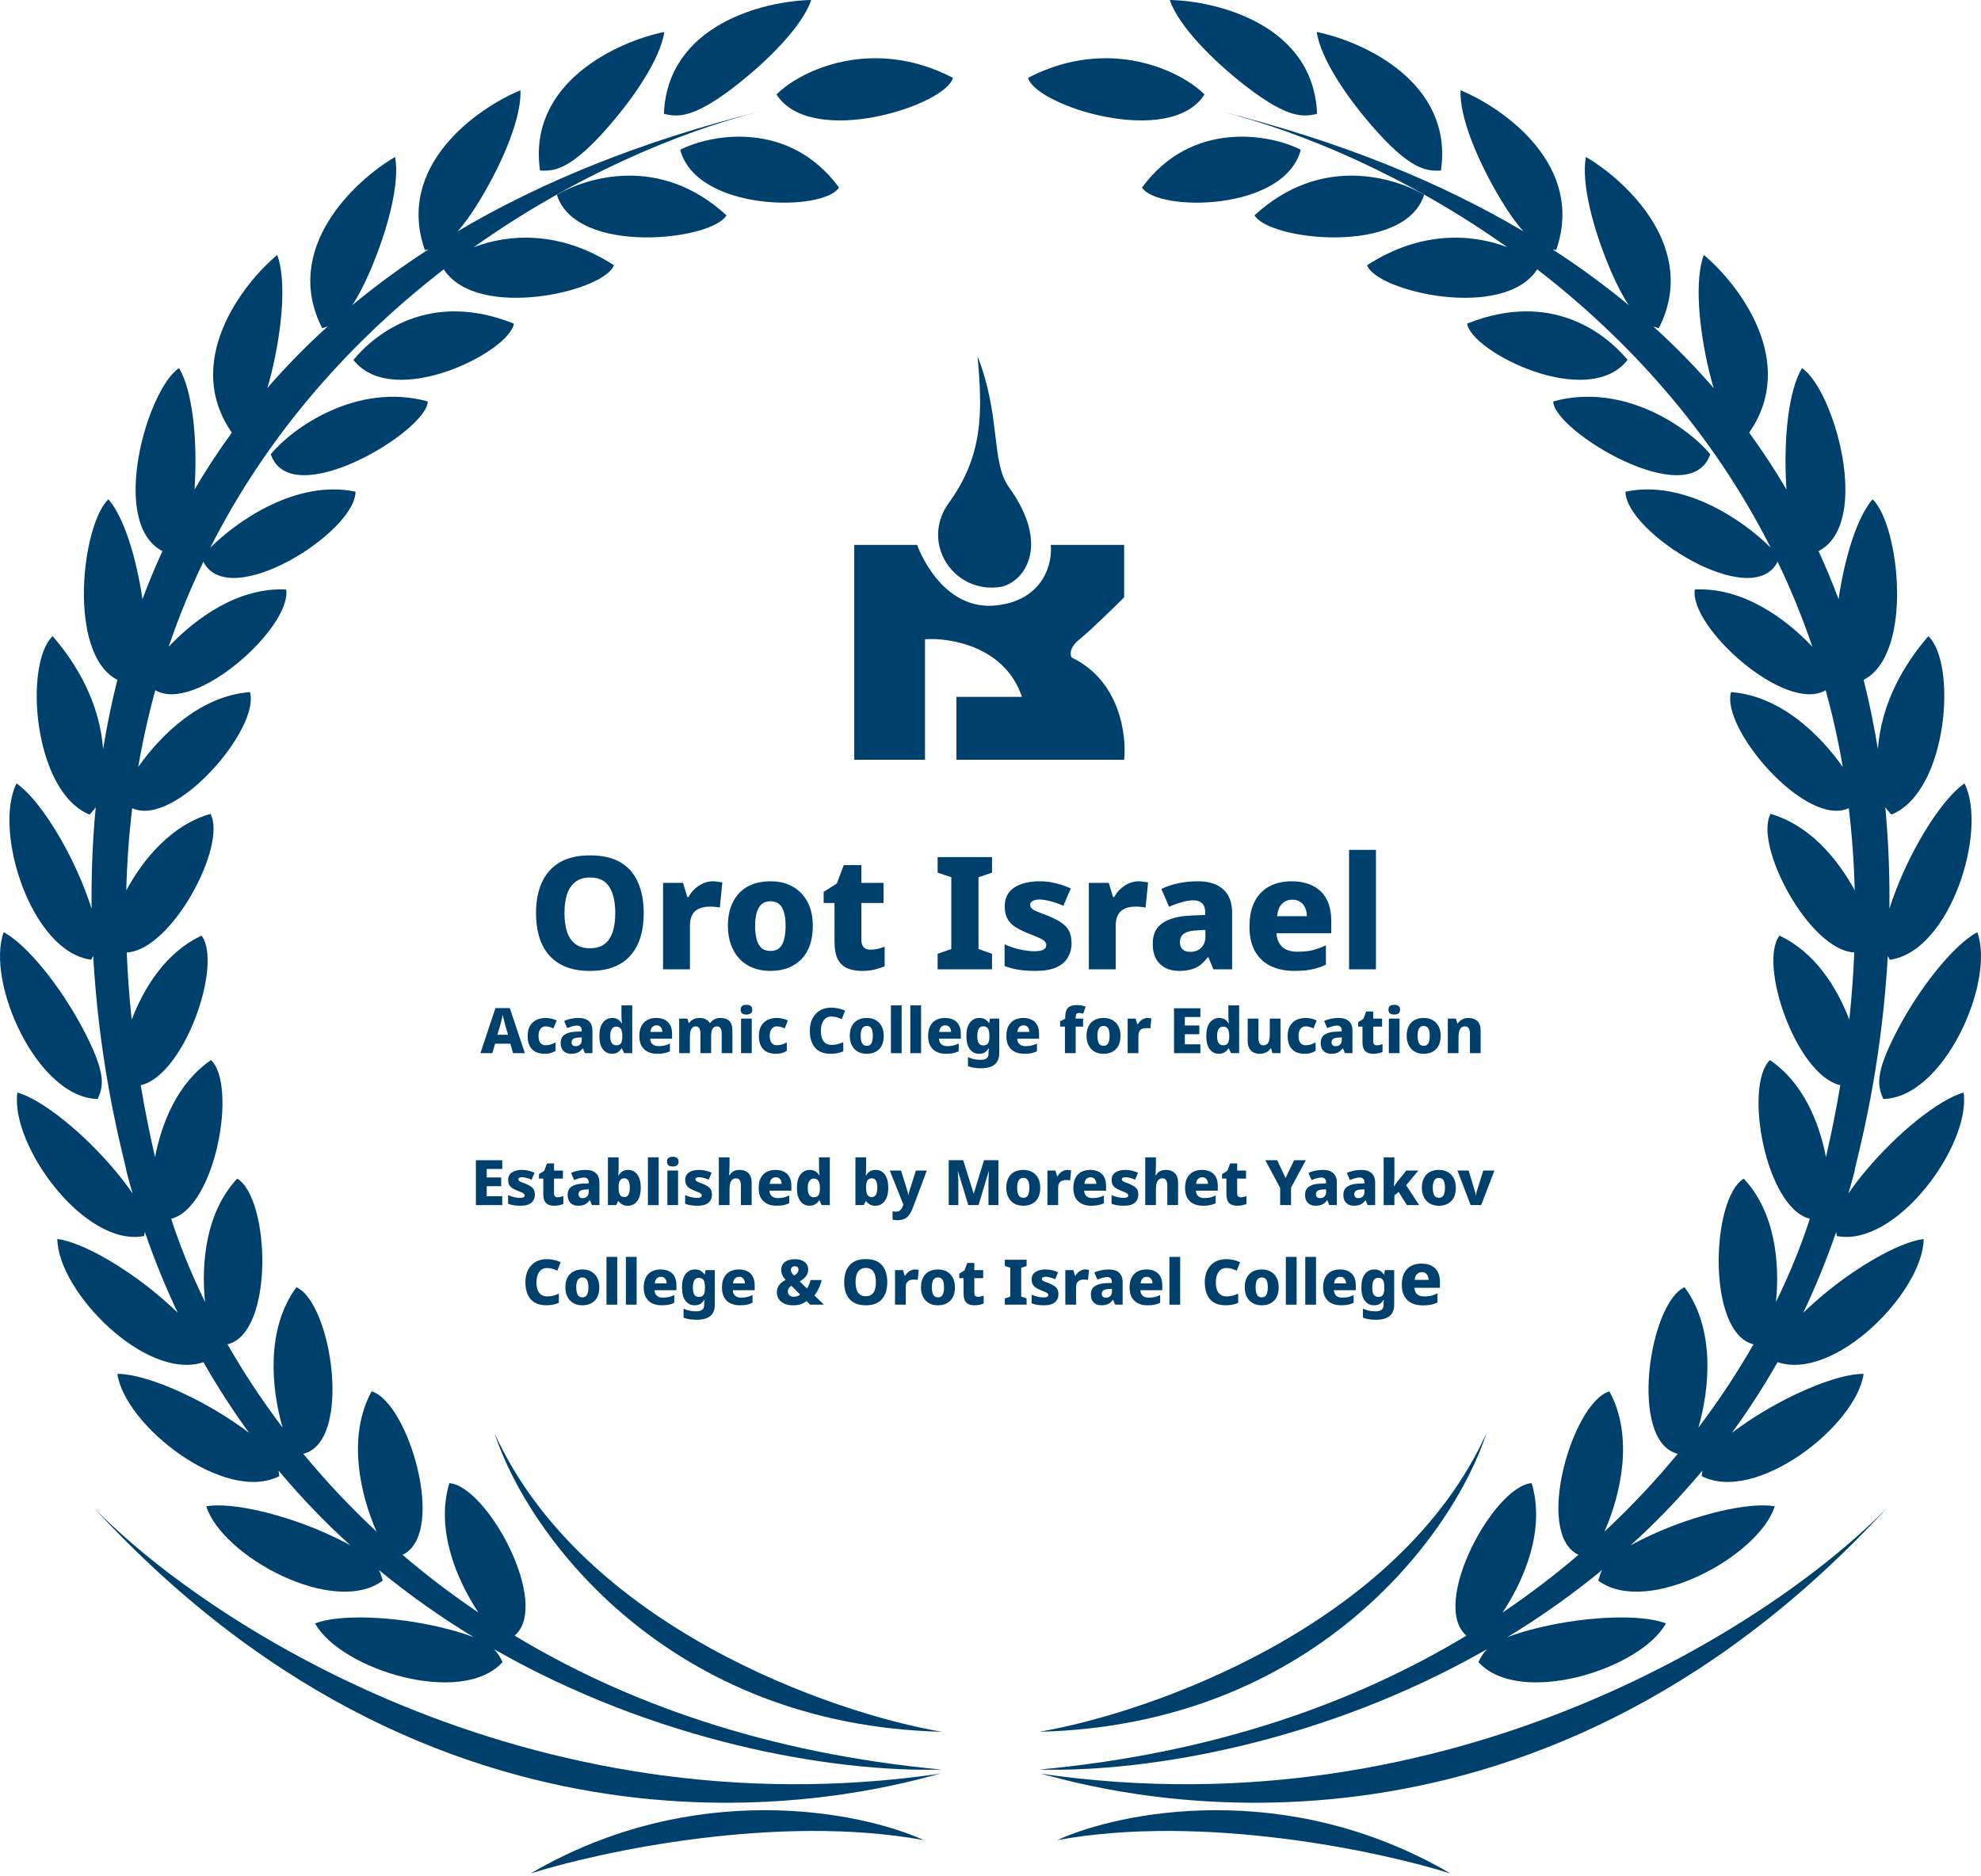 <svg width="378" height="358" viewBox="0 0 378 358" fill="none" xmlns="http://www.w3.org/2000/svg">
<path d="M122.83 174.26C122.83 175.92 122.63 177.43 122.23 178.79C121.83 180.13 121.21 181.29 120.37 182.27C119.55 183.25 118.49 184 117.19 184.52C115.91 185.04 114.36 185.3 112.54 185.3C110.78 185.3 109.25 185.04 107.95 184.52C106.67 184 105.6 183.25 104.74 182.27C103.9 181.29 103.28 180.13 102.88 178.79C102.48 177.43 102.28 175.91 102.28 174.23C102.28 172.01 102.65 170.08 103.39 168.44C104.13 166.78 105.26 165.5 106.78 164.6C108.3 163.7 110.24 163.25 112.6 163.25C114.98 163.25 116.92 163.7 118.42 164.6C119.94 165.5 121.05 166.78 121.75 168.44C122.47 170.08 122.83 172.02 122.83 174.26ZM107.71 174.26C107.71 175.62 107.87 176.81 108.19 177.83C108.53 178.83 109.06 179.61 109.78 180.17C110.5 180.71 111.42 180.98 112.54 180.98C113.72 180.98 114.66 180.71 115.36 180.17C116.08 179.61 116.6 178.83 116.92 177.83C117.24 176.83 117.4 175.64 117.4 174.26C117.4 172.16 117.03 170.51 116.29 169.31C115.55 168.09 114.32 167.48 112.6 167.48C111.44 167.48 110.5 167.76 109.78 168.32C109.06 168.88 108.53 169.67 108.19 170.69C107.87 171.69 107.71 172.88 107.71 174.26Z" fill="#00406C"/>
<path d="M136 168.2C136.34 168.2 136.68 168.23 137.02 168.29C137.36 168.33 137.63 168.37 137.83 168.41L137.35 173.21C137.13 173.17 136.87 173.13 136.57 173.09C136.27 173.05 135.87 173.03 135.37 173.03C134.95 173.03 134.52 173.08 134.08 173.18C133.64 173.28 133.23 173.46 132.85 173.72C132.49 173.98 132.2 174.35 131.98 174.83C131.76 175.31 131.65 175.95 131.65 176.75V185H126.52V168.5H130.33L131.14 171.2H131.38C131.66 170.64 132.04 170.14 132.52 169.7C133 169.24 133.53 168.88 134.11 168.62C134.71 168.34 135.34 168.2 136 168.2Z" fill="#00406C"/>
<path d="M155.095 176.72C155.095 178.06 154.915 179.27 154.555 180.35C154.195 181.41 153.655 182.31 152.935 183.05C152.235 183.77 151.385 184.33 150.385 184.73C149.385 185.11 148.245 185.3 146.965 185.3C145.785 185.3 144.695 185.11 143.695 184.73C142.715 184.35 141.865 183.79 141.145 183.05C140.445 182.31 139.895 181.41 139.495 180.35C139.095 179.27 138.895 178.06 138.895 176.72C138.895 174.9 139.225 173.36 139.885 172.1C140.545 170.82 141.475 169.85 142.675 169.19C143.895 168.53 145.365 168.2 147.085 168.2C148.685 168.2 150.075 168.54 151.255 169.22C152.455 169.88 153.395 170.85 154.075 172.13C154.755 173.39 155.095 174.92 155.095 176.72ZM144.085 176.72C144.085 177.72 144.185 178.58 144.385 179.3C144.585 180.02 144.895 180.57 145.315 180.95C145.755 181.31 146.325 181.49 147.025 181.49C147.725 181.49 148.285 181.31 148.705 180.95C149.125 180.57 149.425 180.02 149.605 179.3C149.805 178.58 149.905 177.72 149.905 176.72C149.905 175.72 149.805 174.87 149.605 174.17C149.425 173.47 149.125 172.94 148.705 172.58C148.285 172.2 147.725 172.01 147.025 172.01C146.025 172.01 145.285 172.41 144.805 173.21C144.325 174.01 144.085 175.18 144.085 176.72Z" fill="#00406C"/>
<path d="M166.072 181.25C166.592 181.25 167.062 181.2 167.482 181.1C167.922 180.98 168.362 180.84 168.802 180.68V184.43C168.222 184.67 167.602 184.87 166.942 185.03C166.282 185.21 165.442 185.3 164.422 185.3C163.362 185.3 162.442 185.13 161.662 184.79C160.902 184.45 160.302 183.88 159.862 183.08C159.442 182.26 159.232 181.13 159.232 179.69V172.34H157.162V170.21L159.682 168.62L161.002 165.11H164.362V168.5H168.592V172.34H164.362V179.33C164.362 179.97 164.502 180.45 164.782 180.77C165.082 181.09 165.512 181.25 166.072 181.25Z" fill="#00406C"/>
<path d="M189.29 185H178.91V182.03L181.52 181.13V167.42L178.91 166.55V163.58H189.29V166.55L186.71 167.42V181.13L189.29 182.03V185Z" fill="#00406C"/>
<path d="M204.467 180.02C204.467 181.04 204.227 181.95 203.747 182.75C203.287 183.55 202.547 184.18 201.527 184.64C200.527 185.08 199.207 185.3 197.567 185.3C196.407 185.3 195.357 185.23 194.417 185.09C193.497 184.95 192.587 184.71 191.687 184.37V180.23C192.707 180.69 193.737 181.03 194.777 181.25C195.837 181.45 196.697 181.55 197.357 181.55C198.157 181.55 198.737 181.45 199.097 181.25C199.457 181.05 199.637 180.76 199.637 180.38C199.637 180.06 199.517 179.8 199.277 179.6C199.057 179.38 198.677 179.16 198.137 178.94C197.597 178.7 196.867 178.4 195.947 178.04C195.027 177.66 194.247 177.26 193.607 176.84C192.987 176.4 192.517 175.88 192.197 175.28C191.877 174.66 191.717 173.89 191.717 172.97C191.717 171.39 192.317 170.2 193.517 169.4C194.737 168.6 196.357 168.2 198.377 168.2C199.457 168.2 200.467 168.32 201.407 168.56C202.347 168.78 203.317 169.11 204.317 169.55L202.907 172.88C202.107 172.5 201.287 172.21 200.447 172.01C199.627 171.79 198.947 171.68 198.407 171.68C197.847 171.68 197.397 171.77 197.057 171.95C196.737 172.11 196.577 172.35 196.577 172.67C196.577 172.95 196.677 173.19 196.877 173.39C197.077 173.59 197.427 173.79 197.927 173.99C198.447 174.19 199.157 174.47 200.057 174.83C201.017 175.21 201.817 175.62 202.457 176.06C203.117 176.48 203.617 177 203.957 177.62C204.297 178.24 204.467 179.04 204.467 180.02Z" fill="#00406C"/>
<path d="M217.24 168.2C217.58 168.2 217.92 168.23 218.26 168.29C218.6 168.33 218.87 168.37 219.07 168.41L218.59 173.21C218.37 173.17 218.11 173.13 217.81 173.09C217.51 173.05 217.11 173.03 216.61 173.03C216.19 173.03 215.76 173.08 215.32 173.18C214.88 173.28 214.47 173.46 214.09 173.72C213.73 173.98 213.44 174.35 213.22 174.83C213 175.31 212.89 175.95 212.89 176.75V185H207.76V168.5H211.57L212.38 171.2H212.62C212.9 170.64 213.28 170.14 213.76 169.7C214.24 169.24 214.77 168.88 215.35 168.62C215.95 168.34 216.58 168.2 217.24 168.2Z" fill="#00406C"/>
<path d="M228.625 168.2C230.665 168.2 232.255 168.71 233.395 169.73C234.535 170.75 235.105 172.23 235.105 174.17V185H231.535L230.575 182.69H230.455C230.015 183.27 229.545 183.76 229.045 184.16C228.565 184.54 227.995 184.82 227.335 185C226.695 185.2 225.905 185.3 224.965 185.3C223.985 185.3 223.115 185.11 222.355 184.73C221.615 184.33 221.025 183.75 220.585 182.99C220.165 182.23 219.955 181.26 219.955 180.08C219.955 178.32 220.575 177.02 221.815 176.18C223.055 175.32 224.845 174.84 227.185 174.74L229.975 174.62V174.26C229.975 173.38 229.775 172.76 229.375 172.4C228.975 172.02 228.415 171.83 227.695 171.83C227.035 171.83 226.305 171.95 225.505 172.19C224.705 172.41 223.895 172.7 223.075 173.06L221.605 169.67C222.545 169.19 223.595 168.83 224.755 168.59C225.915 168.33 227.205 168.2 228.625 168.2ZM228.475 177.56C227.315 177.6 226.465 177.81 225.925 178.19C225.405 178.55 225.145 179.08 225.145 179.78C225.145 180.4 225.315 180.87 225.655 181.19C226.015 181.51 226.485 181.67 227.065 181.67C227.945 181.67 228.655 181.41 229.195 180.89C229.735 180.35 230.005 179.66 230.005 178.82V177.47L228.475 177.56Z" fill="#00406C"/>
<path d="M246.457 168.2C248.037 168.2 249.387 168.49 250.507 169.07C251.647 169.63 252.517 170.47 253.117 171.59C253.717 172.71 254.017 174.1 254.017 175.76V178.1H243.577C243.617 179.16 243.967 180.02 244.627 180.68C245.307 181.32 246.287 181.64 247.567 181.64C248.587 181.64 249.517 181.55 250.357 181.37C251.197 181.17 252.077 180.85 252.997 180.41V184.1C252.197 184.5 251.327 184.8 250.387 185C249.467 185.2 248.317 185.3 246.937 185.3C245.277 185.3 243.807 185 242.527 184.4C241.247 183.8 240.237 182.87 239.497 181.61C238.777 180.35 238.417 178.77 238.417 176.87C238.417 174.93 238.747 173.32 239.407 172.04C240.087 170.76 241.027 169.8 242.227 169.16C243.427 168.52 244.837 168.2 246.457 168.2ZM246.637 171.71C245.817 171.71 245.147 171.97 244.627 172.49C244.107 172.99 243.797 173.78 243.697 174.86H249.367C249.367 174.26 249.257 173.73 249.037 173.27C248.837 172.79 248.527 172.41 248.107 172.13C247.707 171.85 247.217 171.71 246.637 171.71Z" fill="#00406C"/>
<path d="M262.549 185H257.419V162.2H262.549V185Z" fill="#00406C"/>
<path d="M97.898 201L97.382 199.188H94.478L93.938 201H91.67L94.538 192.396H97.274L100.154 201H97.898ZM96.458 195.816C96.418 195.672 96.362 195.468 96.29 195.204C96.226 194.94 96.158 194.668 96.086 194.388C96.022 194.108 95.966 193.876 95.918 193.692C95.886 193.868 95.838 194.092 95.774 194.364C95.71 194.628 95.646 194.892 95.582 195.156C95.518 195.412 95.462 195.632 95.414 195.816L94.91 197.484H96.938L96.458 195.816Z" fill="#00406C"/>
<path d="M103.946 201.12C103.274 201.12 102.694 201 102.206 200.76C101.718 200.512 101.342 200.136 101.078 199.632C100.814 199.128 100.682 198.496 100.682 197.736C100.682 196.944 100.83 196.296 101.126 195.792C101.43 195.28 101.838 194.9 102.35 194.652C102.87 194.404 103.462 194.28 104.126 194.28C104.518 194.28 104.886 194.324 105.23 194.412C105.582 194.492 105.91 194.608 106.214 194.76L105.614 196.272C105.35 196.152 105.098 196.06 104.858 195.996C104.626 195.924 104.382 195.888 104.126 195.888C103.854 195.888 103.614 195.96 103.406 196.104C103.198 196.24 103.038 196.444 102.926 196.716C102.814 196.98 102.758 197.316 102.758 197.724C102.758 198.124 102.814 198.456 102.926 198.72C103.038 198.976 103.194 199.168 103.394 199.296C103.594 199.424 103.834 199.488 104.114 199.488C104.434 199.488 104.758 199.44 105.086 199.344C105.414 199.24 105.722 199.104 106.01 198.936V200.568C105.746 200.728 105.446 200.86 105.11 200.964C104.774 201.068 104.386 201.12 103.946 201.12Z" fill="#00406C"/>
<path d="M110.453 194.28C111.269 194.28 111.905 194.484 112.361 194.892C112.817 195.3 113.045 195.892 113.045 196.668V201H111.617L111.233 200.076H111.185C111.009 200.308 110.821 200.504 110.621 200.664C110.429 200.816 110.201 200.928 109.937 201C109.681 201.08 109.365 201.12 108.989 201.12C108.597 201.12 108.249 201.044 107.945 200.892C107.649 200.732 107.413 200.5 107.237 200.196C107.069 199.892 106.985 199.504 106.985 199.032C106.985 198.328 107.233 197.808 107.729 197.472C108.225 197.128 108.941 196.936 109.877 196.896L110.993 196.848V196.704C110.993 196.352 110.913 196.104 110.753 195.96C110.593 195.808 110.369 195.732 110.081 195.732C109.817 195.732 109.525 195.78 109.205 195.876C108.885 195.964 108.561 196.08 108.233 196.224L107.645 194.868C108.021 194.676 108.441 194.532 108.905 194.436C109.369 194.332 109.885 194.28 110.453 194.28ZM110.393 198.024C109.929 198.04 109.589 198.124 109.373 198.276C109.165 198.42 109.061 198.632 109.061 198.912C109.061 199.16 109.129 199.348 109.265 199.476C109.409 199.604 109.597 199.668 109.829 199.668C110.181 199.668 110.465 199.564 110.681 199.356C110.897 199.14 111.005 198.864 111.005 198.528V197.988L110.393 198.024Z" fill="#00406C"/>
<path d="M116.77 201.12C116.058 201.12 115.478 200.832 115.03 200.256C114.59 199.672 114.37 198.828 114.37 197.724C114.37 196.588 114.598 195.732 115.054 195.156C115.51 194.572 116.11 194.28 116.854 194.28C117.158 194.28 117.422 194.328 117.646 194.424C117.87 194.512 118.062 194.636 118.222 194.796C118.39 194.948 118.53 195.12 118.642 195.312H118.69C118.658 195.136 118.63 194.904 118.606 194.616C118.59 194.32 118.582 194.036 118.582 193.764V191.88H120.646V201H119.098L118.666 200.1H118.582C118.486 200.284 118.354 200.452 118.186 200.604C118.026 200.756 117.83 200.88 117.598 200.976C117.366 201.072 117.09 201.12 116.77 201.12ZM117.586 199.5C118.01 199.5 118.31 199.368 118.486 199.104C118.662 198.832 118.75 198.424 118.75 197.88V197.724C118.75 197.148 118.662 196.708 118.486 196.404C118.318 196.092 118.014 195.936 117.574 195.936C117.238 195.936 116.962 196.084 116.746 196.38C116.538 196.676 116.434 197.132 116.434 197.748C116.434 198.356 116.538 198.8 116.746 199.08C116.954 199.36 117.234 199.5 117.586 199.5Z" fill="#00406C"/>
<path d="M125.215 194.28C125.847 194.28 126.387 194.396 126.835 194.628C127.291 194.852 127.639 195.188 127.879 195.636C128.119 196.084 128.239 196.64 128.239 197.304V198.24H124.063C124.079 198.664 124.219 199.008 124.483 199.272C124.755 199.528 125.147 199.656 125.659 199.656C126.067 199.656 126.439 199.62 126.775 199.548C127.111 199.468 127.463 199.34 127.831 199.164V200.64C127.511 200.8 127.163 200.92 126.787 201C126.419 201.08 125.959 201.12 125.407 201.12C124.743 201.12 124.155 201 123.643 200.76C123.131 200.52 122.727 200.148 122.431 199.644C122.143 199.14 121.999 198.508 121.999 197.748C121.999 196.972 122.131 196.328 122.395 195.816C122.667 195.304 123.043 194.92 123.523 194.664C124.003 194.408 124.567 194.28 125.215 194.28ZM125.287 195.684C124.959 195.684 124.691 195.788 124.483 195.996C124.275 196.196 124.151 196.512 124.111 196.944H126.379C126.379 196.704 126.335 196.492 126.247 196.308C126.167 196.116 126.043 195.964 125.875 195.852C125.715 195.74 125.519 195.684 125.287 195.684Z" fill="#00406C"/>
<path d="M137.471 194.28C138.207 194.28 138.771 194.472 139.163 194.856C139.555 195.232 139.751 195.84 139.751 196.68V201H137.711V197.304C137.711 196.776 137.631 196.408 137.471 196.2C137.319 195.992 137.099 195.888 136.811 195.888C136.411 195.888 136.123 196.052 135.947 196.38C135.779 196.708 135.695 197.184 135.695 197.808V201H133.655V197.304C133.655 196.968 133.619 196.7 133.547 196.5C133.483 196.292 133.387 196.14 133.259 196.044C133.131 195.94 132.971 195.888 132.779 195.888C132.507 195.888 132.287 195.968 132.119 196.128C131.951 196.288 131.827 196.524 131.747 196.836C131.675 197.14 131.639 197.52 131.639 197.976V201H129.599V194.4H131.147L131.447 195.264H131.495C131.615 195.072 131.763 194.904 131.939 194.76C132.123 194.616 132.343 194.5 132.599 194.412C132.863 194.324 133.163 194.28 133.499 194.28C133.979 194.28 134.375 194.368 134.687 194.544C135.007 194.712 135.259 194.948 135.443 195.252H135.515C135.715 194.948 135.983 194.712 136.319 194.544C136.655 194.368 137.039 194.28 137.471 194.28Z" fill="#00406C"/>
<path d="M143.44 194.4V201H141.4V194.4H143.44ZM142.432 191.772C142.736 191.772 142.996 191.836 143.212 191.964C143.428 192.092 143.536 192.34 143.536 192.708C143.536 193.068 143.428 193.312 143.212 193.44C142.996 193.568 142.736 193.632 142.432 193.632C142.12 193.632 141.856 193.568 141.64 193.44C141.432 193.312 141.328 193.068 141.328 192.708C141.328 192.34 141.432 192.092 141.64 191.964C141.856 191.836 142.12 191.772 142.432 191.772Z" fill="#00406C"/>
<path d="M148.067 201.12C147.395 201.12 146.815 201 146.327 200.76C145.839 200.512 145.463 200.136 145.199 199.632C144.935 199.128 144.803 198.496 144.803 197.736C144.803 196.944 144.951 196.296 145.247 195.792C145.551 195.28 145.959 194.9 146.471 194.652C146.991 194.404 147.583 194.28 148.247 194.28C148.639 194.28 149.007 194.324 149.351 194.412C149.703 194.492 150.031 194.608 150.335 194.76L149.735 196.272C149.471 196.152 149.219 196.06 148.979 195.996C148.747 195.924 148.503 195.888 148.247 195.888C147.975 195.888 147.735 195.96 147.527 196.104C147.319 196.24 147.159 196.444 147.047 196.716C146.935 196.98 146.879 197.316 146.879 197.724C146.879 198.124 146.935 198.456 147.047 198.72C147.159 198.976 147.315 199.168 147.515 199.296C147.715 199.424 147.955 199.488 148.235 199.488C148.555 199.488 148.879 199.44 149.207 199.344C149.535 199.24 149.843 199.104 150.131 198.936V200.568C149.867 200.728 149.567 200.86 149.231 200.964C148.895 201.068 148.507 201.12 148.067 201.12Z" fill="#00406C"/>
<path d="M158.637 194.004C158.325 194.004 158.045 194.068 157.797 194.196C157.549 194.324 157.337 194.508 157.161 194.748C156.993 194.988 156.861 195.276 156.765 195.612C156.677 195.94 156.633 196.316 156.633 196.74C156.633 197.316 156.709 197.804 156.861 198.204C157.013 198.604 157.245 198.908 157.557 199.116C157.869 199.324 158.261 199.428 158.733 199.428C159.117 199.428 159.485 199.38 159.837 199.284C160.197 199.18 160.553 199.056 160.905 198.912V200.652C160.545 200.812 160.169 200.928 159.777 201C159.385 201.08 158.961 201.12 158.505 201.12C157.585 201.12 156.829 200.936 156.237 200.568C155.653 200.2 155.221 199.688 154.941 199.032C154.661 198.368 154.521 197.6 154.521 196.728C154.521 196.088 154.609 195.5 154.785 194.964C154.969 194.42 155.237 193.952 155.589 193.56C155.941 193.16 156.373 192.852 156.885 192.636C157.405 192.42 157.997 192.312 158.661 192.312C159.077 192.312 159.505 192.36 159.945 192.456C160.385 192.544 160.821 192.688 161.253 192.888L160.617 194.52C160.297 194.368 159.977 194.244 159.657 194.148C159.337 194.052 158.997 194.004 158.637 194.004Z" fill="#00406C"/>
<path d="M168.627 197.688C168.627 198.224 168.555 198.708 168.411 199.14C168.267 199.564 168.051 199.924 167.763 200.22C167.483 200.508 167.143 200.732 166.743 200.892C166.343 201.044 165.887 201.12 165.375 201.12C164.903 201.12 164.467 201.044 164.067 200.892C163.675 200.74 163.335 200.516 163.047 200.22C162.767 199.924 162.547 199.564 162.387 199.14C162.227 198.708 162.147 198.224 162.147 197.688C162.147 196.96 162.279 196.344 162.543 195.84C162.807 195.328 163.179 194.94 163.659 194.676C164.147 194.412 164.735 194.28 165.423 194.28C166.063 194.28 166.619 194.416 167.091 194.688C167.571 194.952 167.947 195.34 168.219 195.852C168.491 196.356 168.627 196.968 168.627 197.688ZM164.223 197.688C164.223 198.088 164.263 198.432 164.343 198.72C164.423 199.008 164.547 199.228 164.715 199.38C164.891 199.524 165.119 199.596 165.399 199.596C165.679 199.596 165.903 199.524 166.071 199.38C166.239 199.228 166.359 199.008 166.431 198.72C166.511 198.432 166.551 198.088 166.551 197.688C166.551 197.288 166.511 196.948 166.431 196.668C166.359 196.388 166.239 196.176 166.071 196.032C165.903 195.88 165.679 195.804 165.399 195.804C164.999 195.804 164.703 195.964 164.511 196.284C164.319 196.604 164.223 197.072 164.223 197.688Z" fill="#00406C"/>
<path d="M172.046 201H169.994V191.88H172.046V201Z" fill="#00406C"/>
<path d="M175.749 201H173.697V191.88H175.749V201Z" fill="#00406C"/>
<path d="M180.316 194.28C180.948 194.28 181.488 194.396 181.936 194.628C182.392 194.852 182.74 195.188 182.98 195.636C183.22 196.084 183.34 196.64 183.34 197.304V198.24H179.164C179.18 198.664 179.32 199.008 179.584 199.272C179.856 199.528 180.248 199.656 180.76 199.656C181.168 199.656 181.54 199.62 181.876 199.548C182.212 199.468 182.564 199.34 182.932 199.164V200.64C182.612 200.8 182.264 200.92 181.888 201C181.52 201.08 181.06 201.12 180.508 201.12C179.844 201.12 179.256 201 178.744 200.76C178.232 200.52 177.828 200.148 177.532 199.644C177.244 199.14 177.1 198.508 177.1 197.748C177.1 196.972 177.232 196.328 177.496 195.816C177.768 195.304 178.144 194.92 178.624 194.664C179.104 194.408 179.668 194.28 180.316 194.28ZM180.388 195.684C180.06 195.684 179.792 195.788 179.584 195.996C179.376 196.196 179.252 196.512 179.212 196.944H181.48C181.48 196.704 181.436 196.492 181.348 196.308C181.268 196.116 181.144 195.964 180.976 195.852C180.816 195.74 180.62 195.684 180.388 195.684Z" fill="#00406C"/>
<path d="M186.861 194.28C187.341 194.28 187.725 194.376 188.013 194.568C188.301 194.752 188.533 194.98 188.709 195.252H188.745L188.901 194.4H190.665V201.048C190.665 201.656 190.541 202.168 190.293 202.584C190.053 203.008 189.677 203.328 189.165 203.544C188.661 203.768 188.021 203.88 187.245 203.88C186.717 203.88 186.249 203.848 185.841 203.784C185.441 203.728 185.061 203.628 184.701 203.484V201.768C185.085 201.936 185.457 202.06 185.817 202.14C186.177 202.228 186.613 202.272 187.125 202.272C187.637 202.272 188.013 202.172 188.253 201.972C188.501 201.78 188.625 201.5 188.625 201.132V200.964C188.625 200.844 188.629 200.712 188.637 200.568C188.653 200.416 188.673 200.256 188.697 200.088H188.625C188.473 200.384 188.249 200.632 187.953 200.832C187.665 201.024 187.285 201.12 186.813 201.12C186.093 201.12 185.509 200.832 185.061 200.256C184.621 199.672 184.401 198.824 184.401 197.712C184.401 196.608 184.625 195.76 185.073 195.168C185.529 194.576 186.125 194.28 186.861 194.28ZM187.617 195.876C187.361 195.876 187.149 195.948 186.981 196.092C186.813 196.228 186.685 196.436 186.597 196.716C186.517 196.996 186.477 197.34 186.477 197.748C186.477 198.372 186.573 198.824 186.765 199.104C186.957 199.384 187.245 199.524 187.629 199.524C187.845 199.524 188.029 199.488 188.181 199.416C188.333 199.344 188.449 199.24 188.529 199.104C188.617 198.968 188.681 198.804 188.721 198.612C188.761 198.42 188.781 198.196 188.781 197.94V197.628C188.781 197.268 188.745 196.956 188.673 196.692C188.609 196.428 188.493 196.228 188.325 196.092C188.157 195.948 187.921 195.876 187.617 195.876Z" fill="#00406C"/>
<path d="M195.246 194.28C195.878 194.28 196.418 194.396 196.866 194.628C197.322 194.852 197.67 195.188 197.91 195.636C198.15 196.084 198.27 196.64 198.27 197.304V198.24H194.094C194.11 198.664 194.25 199.008 194.514 199.272C194.786 199.528 195.178 199.656 195.69 199.656C196.098 199.656 196.47 199.62 196.806 199.548C197.142 199.468 197.494 199.34 197.862 199.164V200.64C197.542 200.8 197.194 200.92 196.818 201C196.45 201.08 195.99 201.12 195.438 201.12C194.774 201.12 194.186 201 193.674 200.76C193.162 200.52 192.758 200.148 192.462 199.644C192.174 199.14 192.03 198.508 192.03 197.748C192.03 196.972 192.162 196.328 192.426 195.816C192.698 195.304 193.074 194.92 193.554 194.664C194.034 194.408 194.598 194.28 195.246 194.28ZM195.318 195.684C194.99 195.684 194.722 195.788 194.514 195.996C194.306 196.196 194.182 196.512 194.142 196.944H196.41C196.41 196.704 196.366 196.492 196.278 196.308C196.198 196.116 196.074 195.964 195.906 195.852C195.746 195.74 195.55 195.684 195.318 195.684Z" fill="#00406C"/>
<path d="M206.669 195.936H205.253V201H203.201V195.936H202.289V194.916L203.249 194.424V194.22C203.249 193.388 203.417 192.78 203.753 192.396C204.097 192.012 204.657 191.82 205.433 191.82C205.761 191.82 206.057 191.844 206.321 191.892C206.585 191.94 206.861 192.012 207.149 192.108L206.705 193.452C206.593 193.42 206.465 193.392 206.321 193.368C206.177 193.344 206.025 193.332 205.865 193.332C205.649 193.332 205.493 193.396 205.397 193.524C205.301 193.644 205.253 193.848 205.253 194.136V194.4H206.669V195.936Z" fill="#00406C"/>
<path d="M213.803 197.688C213.803 198.224 213.731 198.708 213.587 199.14C213.443 199.564 213.227 199.924 212.939 200.22C212.659 200.508 212.319 200.732 211.919 200.892C211.519 201.044 211.063 201.12 210.551 201.12C210.079 201.12 209.643 201.044 209.243 200.892C208.851 200.74 208.511 200.516 208.223 200.22C207.943 199.924 207.723 199.564 207.563 199.14C207.403 198.708 207.323 198.224 207.323 197.688C207.323 196.96 207.455 196.344 207.719 195.84C207.983 195.328 208.355 194.94 208.835 194.676C209.323 194.412 209.911 194.28 210.599 194.28C211.239 194.28 211.795 194.416 212.267 194.688C212.747 194.952 213.123 195.34 213.395 195.852C213.667 196.356 213.803 196.968 213.803 197.688ZM209.399 197.688C209.399 198.088 209.439 198.432 209.519 198.72C209.599 199.008 209.723 199.228 209.891 199.38C210.067 199.524 210.295 199.596 210.575 199.596C210.855 199.596 211.079 199.524 211.247 199.38C211.415 199.228 211.535 199.008 211.607 198.72C211.687 198.432 211.727 198.088 211.727 197.688C211.727 197.288 211.687 196.948 211.607 196.668C211.535 196.388 211.415 196.176 211.247 196.032C211.079 195.88 210.855 195.804 210.575 195.804C210.175 195.804 209.879 195.964 209.687 196.284C209.495 196.604 209.399 197.072 209.399 197.688Z" fill="#00406C"/>
<path d="M218.962 194.28C219.098 194.28 219.234 194.292 219.37 194.316C219.506 194.332 219.614 194.348 219.694 194.364L219.502 196.284C219.414 196.268 219.31 196.252 219.19 196.236C219.07 196.22 218.91 196.212 218.71 196.212C218.542 196.212 218.37 196.232 218.194 196.272C218.018 196.312 217.854 196.384 217.702 196.488C217.558 196.592 217.442 196.74 217.354 196.932C217.266 197.124 217.222 197.38 217.222 197.7V201H215.17V194.4H216.694L217.018 195.48H217.114C217.226 195.256 217.378 195.056 217.57 194.88C217.762 194.696 217.974 194.552 218.206 194.448C218.446 194.336 218.698 194.28 218.962 194.28Z" fill="#00406C"/>
<path d="M229.048 201H224.02V192.432H229.048V194.1H226.084V195.72H228.844V197.388H226.084V199.308H229.048V201Z" fill="#00406C"/>
<path d="M232.574 201.12C231.862 201.12 231.282 200.832 230.834 200.256C230.394 199.672 230.174 198.828 230.174 197.724C230.174 196.588 230.402 195.732 230.858 195.156C231.314 194.572 231.914 194.28 232.658 194.28C232.962 194.28 233.226 194.328 233.45 194.424C233.674 194.512 233.866 194.636 234.026 194.796C234.194 194.948 234.334 195.12 234.446 195.312H234.494C234.462 195.136 234.434 194.904 234.41 194.616C234.394 194.32 234.386 194.036 234.386 193.764V191.88H236.45V201H234.902L234.47 200.1H234.386C234.29 200.284 234.158 200.452 233.99 200.604C233.83 200.756 233.634 200.88 233.402 200.976C233.17 201.072 232.894 201.12 232.574 201.12ZM233.39 199.5C233.814 199.5 234.114 199.368 234.29 199.104C234.466 198.832 234.554 198.424 234.554 197.88V197.724C234.554 197.148 234.466 196.708 234.29 196.404C234.122 196.092 233.818 195.936 233.378 195.936C233.042 195.936 232.766 196.084 232.55 196.38C232.342 196.676 232.238 197.132 232.238 197.748C232.238 198.356 232.342 198.8 232.55 199.08C232.758 199.36 233.038 199.5 233.39 199.5Z" fill="#00406C"/>
<path d="M244.343 194.4V201H242.795L242.543 200.112H242.423C242.287 200.336 242.115 200.524 241.907 200.676C241.699 200.828 241.463 200.94 241.199 201.012C240.943 201.084 240.671 201.12 240.383 201.12C239.943 201.12 239.547 201.036 239.195 200.868C238.851 200.7 238.579 200.436 238.379 200.076C238.179 199.716 238.079 199.256 238.079 198.696V194.4H240.131V198.084C240.131 198.548 240.203 198.9 240.347 199.14C240.499 199.38 240.735 199.5 241.055 199.5C241.359 199.5 241.603 199.42 241.787 199.26C241.971 199.1 242.099 198.864 242.171 198.552C242.251 198.24 242.291 197.856 242.291 197.4V194.4H244.343Z" fill="#00406C"/>
<path d="M248.966 201.12C248.294 201.12 247.714 201 247.226 200.76C246.738 200.512 246.362 200.136 246.098 199.632C245.834 199.128 245.702 198.496 245.702 197.736C245.702 196.944 245.85 196.296 246.146 195.792C246.45 195.28 246.858 194.9 247.37 194.652C247.89 194.404 248.482 194.28 249.146 194.28C249.538 194.28 249.906 194.324 250.25 194.412C250.602 194.492 250.93 194.608 251.234 194.76L250.634 196.272C250.37 196.152 250.118 196.06 249.878 195.996C249.646 195.924 249.402 195.888 249.146 195.888C248.874 195.888 248.634 195.96 248.426 196.104C248.218 196.24 248.058 196.444 247.946 196.716C247.834 196.98 247.778 197.316 247.778 197.724C247.778 198.124 247.834 198.456 247.946 198.72C248.058 198.976 248.214 199.168 248.414 199.296C248.614 199.424 248.854 199.488 249.134 199.488C249.454 199.488 249.778 199.44 250.106 199.344C250.434 199.24 250.742 199.104 251.03 198.936V200.568C250.766 200.728 250.466 200.86 250.13 200.964C249.794 201.068 249.406 201.12 248.966 201.12Z" fill="#00406C"/>
<path d="M255.473 194.28C256.289 194.28 256.925 194.484 257.381 194.892C257.837 195.3 258.065 195.892 258.065 196.668V201H256.637L256.253 200.076H256.205C256.029 200.308 255.841 200.504 255.641 200.664C255.449 200.816 255.221 200.928 254.957 201C254.701 201.08 254.385 201.12 254.009 201.12C253.617 201.12 253.269 201.044 252.965 200.892C252.669 200.732 252.433 200.5 252.257 200.196C252.089 199.892 252.005 199.504 252.005 199.032C252.005 198.328 252.253 197.808 252.749 197.472C253.245 197.128 253.961 196.936 254.897 196.896L256.013 196.848V196.704C256.013 196.352 255.933 196.104 255.773 195.96C255.613 195.808 255.389 195.732 255.101 195.732C254.837 195.732 254.545 195.78 254.225 195.876C253.905 195.964 253.581 196.08 253.253 196.224L252.665 194.868C253.041 194.676 253.461 194.532 253.925 194.436C254.389 194.332 254.905 194.28 255.473 194.28ZM255.413 198.024C254.949 198.04 254.609 198.124 254.393 198.276C254.185 198.42 254.081 198.632 254.081 198.912C254.081 199.16 254.149 199.348 254.285 199.476C254.429 199.604 254.617 199.668 254.849 199.668C255.201 199.668 255.485 199.564 255.701 199.356C255.917 199.14 256.025 198.864 256.025 198.528V197.988L255.413 198.024Z" fill="#00406C"/>
<path d="M262.713 199.5C262.921 199.5 263.109 199.48 263.277 199.44C263.453 199.392 263.629 199.336 263.805 199.272V200.772C263.573 200.868 263.325 200.948 263.061 201.012C262.797 201.084 262.461 201.12 262.053 201.12C261.629 201.12 261.261 201.052 260.949 200.916C260.645 200.78 260.405 200.552 260.229 200.232C260.061 199.904 259.977 199.452 259.977 198.876V195.936H259.149V195.084L260.157 194.448L260.685 193.044H262.029V194.4H263.721V195.936H262.029V198.732C262.029 198.988 262.085 199.18 262.197 199.308C262.317 199.436 262.489 199.5 262.713 199.5Z" fill="#00406C"/>
<path d="M267.05 194.4V201H265.01V194.4H267.05ZM266.042 191.772C266.346 191.772 266.606 191.836 266.822 191.964C267.038 192.092 267.146 192.34 267.146 192.708C267.146 193.068 267.038 193.312 266.822 193.44C266.606 193.568 266.346 193.632 266.042 193.632C265.73 193.632 265.466 193.568 265.25 193.44C265.042 193.312 264.938 193.068 264.938 192.708C264.938 192.34 265.042 192.092 265.25 191.964C265.466 191.836 265.73 191.772 266.042 191.772Z" fill="#00406C"/>
<path d="M274.893 197.688C274.893 198.224 274.821 198.708 274.677 199.14C274.533 199.564 274.317 199.924 274.029 200.22C273.749 200.508 273.409 200.732 273.009 200.892C272.609 201.044 272.153 201.12 271.641 201.12C271.169 201.12 270.733 201.044 270.333 200.892C269.941 200.74 269.601 200.516 269.313 200.22C269.033 199.924 268.813 199.564 268.653 199.14C268.493 198.708 268.413 198.224 268.413 197.688C268.413 196.96 268.545 196.344 268.809 195.84C269.073 195.328 269.445 194.94 269.925 194.676C270.413 194.412 271.001 194.28 271.689 194.28C272.329 194.28 272.885 194.416 273.357 194.688C273.837 194.952 274.213 195.34 274.485 195.852C274.757 196.356 274.893 196.968 274.893 197.688ZM270.489 197.688C270.489 198.088 270.529 198.432 270.609 198.72C270.689 199.008 270.813 199.228 270.981 199.38C271.157 199.524 271.385 199.596 271.665 199.596C271.945 199.596 272.169 199.524 272.337 199.38C272.505 199.228 272.625 199.008 272.697 198.72C272.777 198.432 272.817 198.088 272.817 197.688C272.817 197.288 272.777 196.948 272.697 196.668C272.625 196.388 272.505 196.176 272.337 196.032C272.169 195.88 271.945 195.804 271.665 195.804C271.265 195.804 270.969 195.964 270.777 196.284C270.585 196.604 270.489 197.072 270.489 197.688Z" fill="#00406C"/>
<path d="M280.22 194.28C280.908 194.28 281.464 194.472 281.888 194.856C282.312 195.24 282.524 195.856 282.524 196.704V201H280.484V197.316C280.484 196.836 280.408 196.48 280.256 196.248C280.104 196.008 279.868 195.888 279.548 195.888C279.084 195.888 278.76 196.068 278.576 196.428C278.392 196.788 278.3 197.312 278.3 198V201H276.26V194.4H277.808L278.084 195.336H278.156C278.3 195.12 278.468 194.936 278.66 194.784C278.852 194.624 279.076 194.5 279.332 194.412C279.596 194.324 279.892 194.28 280.22 194.28Z" fill="#00406C"/>
<path d="M95.836 230H90.808V221.432H95.836V223.1H92.872V224.72H95.632V226.388H92.872V228.308H95.836V230Z" fill="#00406C"/>
<path d="M102.061 228.008C102.061 228.416 101.965 228.78 101.773 229.1C101.589 229.42 101.293 229.672 100.885 229.856C100.485 230.032 99.957 230.12 99.302 230.12C98.838 230.12 98.418 230.092 98.041 230.036C97.674 229.98 97.309 229.884 96.95 229.748V228.092C97.358 228.276 97.769 228.412 98.186 228.5C98.609 228.58 98.954 228.62 99.218 228.62C99.537 228.62 99.769 228.58 99.913 228.5C100.057 228.42 100.129 228.304 100.129 228.152C100.129 228.024 100.081 227.92 99.986 227.84C99.897 227.752 99.746 227.664 99.529 227.576C99.314 227.48 99.022 227.36 98.653 227.216C98.285 227.064 97.974 226.904 97.718 226.736C97.469 226.56 97.281 226.352 97.153 226.112C97.025 225.864 96.962 225.556 96.962 225.188C96.962 224.556 97.201 224.08 97.681 223.76C98.169 223.44 98.817 223.28 99.626 223.28C100.057 223.28 100.461 223.328 100.837 223.424C101.213 223.512 101.601 223.644 102.001 223.82L101.437 225.152C101.117 225 100.789 224.884 100.453 224.804C100.125 224.716 99.853 224.672 99.638 224.672C99.413 224.672 99.234 224.708 99.097 224.78C98.969 224.844 98.906 224.94 98.906 225.068C98.906 225.18 98.945 225.276 99.025 225.356C99.106 225.436 99.246 225.516 99.445 225.596C99.653 225.676 99.938 225.788 100.297 225.932C100.681 226.084 101.001 226.248 101.257 226.424C101.521 226.592 101.721 226.8 101.857 227.048C101.993 227.296 102.061 227.616 102.061 228.008Z" fill="#00406C"/>
<path d="M106.403 228.5C106.611 228.5 106.799 228.48 106.967 228.44C107.143 228.392 107.319 228.336 107.495 228.272V229.772C107.263 229.868 107.015 229.948 106.751 230.012C106.487 230.084 106.151 230.12 105.743 230.12C105.319 230.12 104.951 230.052 104.639 229.916C104.335 229.78 104.095 229.552 103.919 229.232C103.751 228.904 103.667 228.452 103.667 227.876V224.936H102.839V224.084L103.847 223.448L104.375 222.044H105.719V223.4H107.411V224.936H105.719V227.732C105.719 227.988 105.775 228.18 105.887 228.308C106.007 228.436 106.179 228.5 106.403 228.5Z" fill="#00406C"/>
<path d="M111.783 223.28C112.599 223.28 113.235 223.484 113.691 223.892C114.147 224.3 114.375 224.892 114.375 225.668V230H112.947L112.563 229.076H112.515C112.339 229.308 112.151 229.504 111.951 229.664C111.759 229.816 111.531 229.928 111.267 230C111.011 230.08 110.695 230.12 110.319 230.12C109.927 230.12 109.579 230.044 109.275 229.892C108.979 229.732 108.743 229.5 108.567 229.196C108.399 228.892 108.315 228.504 108.315 228.032C108.315 227.328 108.563 226.808 109.059 226.472C109.555 226.128 110.271 225.936 111.207 225.896L112.323 225.848V225.704C112.323 225.352 112.243 225.104 112.083 224.96C111.923 224.808 111.699 224.732 111.411 224.732C111.147 224.732 110.855 224.78 110.535 224.876C110.215 224.964 109.891 225.08 109.563 225.224L108.975 223.868C109.351 223.676 109.771 223.532 110.235 223.436C110.699 223.332 111.215 223.28 111.783 223.28ZM111.723 227.024C111.259 227.04 110.919 227.124 110.703 227.276C110.495 227.42 110.391 227.632 110.391 227.912C110.391 228.16 110.459 228.348 110.595 228.476C110.739 228.604 110.927 228.668 111.159 228.668C111.511 228.668 111.795 228.564 112.011 228.356C112.227 228.14 112.335 227.864 112.335 227.528V226.988L111.723 227.024Z" fill="#00406C"/>
<path d="M118.04 223.04C118.04 223.264 118.032 223.488 118.016 223.712C118.008 223.936 117.992 224.14 117.968 224.324H118.04C118.208 224.028 118.44 223.78 118.736 223.58C119.032 223.38 119.412 223.28 119.876 223.28C120.588 223.28 121.164 223.572 121.604 224.156C122.044 224.732 122.264 225.572 122.264 226.676C122.264 227.412 122.16 228.04 121.952 228.56C121.752 229.072 121.468 229.46 121.1 229.724C120.732 229.988 120.296 230.12 119.792 230.12C119.32 230.12 118.952 230.032 118.688 229.856C118.424 229.68 118.212 229.488 118.052 229.28H117.92L117.596 230H116V220.88H118.04V223.04ZM119.144 224.888C118.768 224.888 118.488 225.02 118.304 225.284C118.128 225.548 118.04 225.944 118.04 226.472V226.772C118.04 227.34 118.124 227.764 118.292 228.044C118.46 228.324 118.744 228.464 119.144 228.464C119.48 228.464 119.736 228.312 119.912 228.008C120.088 227.696 120.176 227.248 120.176 226.664C120.176 226.08 120.092 225.64 119.924 225.344C119.756 225.04 119.496 224.888 119.144 224.888Z" fill="#00406C"/>
<path d="M125.681 230H123.629V220.88H125.681V230Z" fill="#00406C"/>
<path d="M129.384 223.4V230H127.344V223.4H129.384ZM128.376 220.772C128.68 220.772 128.94 220.836 129.156 220.964C129.372 221.092 129.48 221.34 129.48 221.708C129.48 222.068 129.372 222.312 129.156 222.44C128.94 222.568 128.68 222.632 128.376 222.632C128.064 222.632 127.8 222.568 127.584 222.44C127.376 222.312 127.272 222.068 127.272 221.708C127.272 221.34 127.376 221.092 127.584 220.964C127.8 220.836 128.064 220.772 128.376 220.772Z" fill="#00406C"/>
<path d="M135.847 228.008C135.847 228.416 135.751 228.78 135.559 229.1C135.375 229.42 135.079 229.672 134.671 229.856C134.271 230.032 133.743 230.12 133.087 230.12C132.623 230.12 132.203 230.092 131.827 230.036C131.459 229.98 131.095 229.884 130.735 229.748V228.092C131.143 228.276 131.555 228.412 131.971 228.5C132.395 228.58 132.739 228.62 133.003 228.62C133.323 228.62 133.555 228.58 133.699 228.5C133.843 228.42 133.915 228.304 133.915 228.152C133.915 228.024 133.867 227.92 133.771 227.84C133.683 227.752 133.531 227.664 133.315 227.576C133.099 227.48 132.807 227.36 132.439 227.216C132.071 227.064 131.759 226.904 131.503 226.736C131.255 226.56 131.067 226.352 130.939 226.112C130.811 225.864 130.747 225.556 130.747 225.188C130.747 224.556 130.987 224.08 131.467 223.76C131.955 223.44 132.603 223.28 133.411 223.28C133.843 223.28 134.247 223.328 134.623 223.424C134.999 223.512 135.387 223.644 135.787 223.82L135.223 225.152C134.903 225 134.575 224.884 134.239 224.804C133.911 224.716 133.639 224.672 133.423 224.672C133.199 224.672 133.019 224.708 132.883 224.78C132.755 224.844 132.691 224.94 132.691 225.068C132.691 225.18 132.731 225.276 132.811 225.356C132.891 225.436 133.031 225.516 133.231 225.596C133.439 225.676 133.723 225.788 134.083 225.932C134.467 226.084 134.787 226.248 135.043 226.424C135.307 226.592 135.507 226.8 135.643 227.048C135.779 227.296 135.847 227.616 135.847 228.008Z" fill="#00406C"/>
<path d="M139.204 222.404C139.204 222.86 139.192 223.244 139.168 223.556C139.152 223.86 139.136 224.1 139.12 224.276H139.216C139.352 224.044 139.512 223.856 139.696 223.712C139.88 223.56 140.088 223.452 140.32 223.388C140.56 223.316 140.82 223.28 141.1 223.28C141.548 223.28 141.944 223.364 142.288 223.532C142.64 223.7 142.916 223.96 143.116 224.312C143.324 224.664 143.428 225.128 143.428 225.704V230H141.376V226.316C141.376 225.836 141.3 225.48 141.148 225.248C140.996 225.008 140.764 224.888 140.452 224.888C140.156 224.888 139.916 224.972 139.732 225.14C139.548 225.3 139.412 225.536 139.324 225.848C139.244 226.152 139.204 226.536 139.204 227V230H137.164V220.88H139.204V222.404Z" fill="#00406C"/>
<path d="M147.978 223.28C148.61 223.28 149.15 223.396 149.598 223.628C150.054 223.852 150.402 224.188 150.642 224.636C150.882 225.084 151.002 225.64 151.002 226.304V227.24H146.826C146.842 227.664 146.982 228.008 147.246 228.272C147.518 228.528 147.91 228.656 148.422 228.656C148.83 228.656 149.202 228.62 149.538 228.548C149.874 228.468 150.226 228.34 150.594 228.164V229.64C150.274 229.8 149.926 229.92 149.55 230C149.182 230.08 148.722 230.12 148.17 230.12C147.506 230.12 146.918 230 146.406 229.76C145.894 229.52 145.49 229.148 145.194 228.644C144.906 228.14 144.762 227.508 144.762 226.748C144.762 225.972 144.894 225.328 145.158 224.816C145.43 224.304 145.806 223.92 146.286 223.664C146.766 223.408 147.33 223.28 147.978 223.28ZM148.05 224.684C147.722 224.684 147.454 224.788 147.246 224.996C147.038 225.196 146.914 225.512 146.874 225.944H149.142C149.142 225.704 149.098 225.492 149.01 225.308C148.93 225.116 148.806 224.964 148.638 224.852C148.478 224.74 148.282 224.684 148.05 224.684Z" fill="#00406C"/>
<path d="M154.463 230.12C153.751 230.12 153.171 229.832 152.723 229.256C152.283 228.672 152.063 227.828 152.063 226.724C152.063 225.588 152.291 224.732 152.747 224.156C153.203 223.572 153.803 223.28 154.547 223.28C154.851 223.28 155.115 223.328 155.339 223.424C155.563 223.512 155.755 223.636 155.915 223.796C156.083 223.948 156.223 224.12 156.335 224.312H156.383C156.351 224.136 156.323 223.904 156.299 223.616C156.283 223.32 156.275 223.036 156.275 222.764V220.88H158.339V230H156.791L156.359 229.1H156.275C156.179 229.284 156.047 229.452 155.879 229.604C155.719 229.756 155.523 229.88 155.291 229.976C155.059 230.072 154.783 230.12 154.463 230.12ZM155.279 228.5C155.703 228.5 156.003 228.368 156.179 228.104C156.355 227.832 156.443 227.424 156.443 226.88V226.724C156.443 226.148 156.355 225.708 156.179 225.404C156.011 225.092 155.707 224.936 155.267 224.936C154.931 224.936 154.655 225.084 154.439 225.38C154.231 225.676 154.127 226.132 154.127 226.748C154.127 227.356 154.231 227.8 154.439 228.08C154.647 228.36 154.927 228.5 155.279 228.5Z" fill="#00406C"/>
<path d="M165.266 223.04C165.266 223.264 165.258 223.488 165.242 223.712C165.234 223.936 165.218 224.14 165.194 224.324H165.266C165.434 224.028 165.666 223.78 165.962 223.58C166.258 223.38 166.638 223.28 167.102 223.28C167.814 223.28 168.39 223.572 168.83 224.156C169.27 224.732 169.49 225.572 169.49 226.676C169.49 227.412 169.386 228.04 169.178 228.56C168.978 229.072 168.694 229.46 168.326 229.724C167.958 229.988 167.522 230.12 167.018 230.12C166.546 230.12 166.178 230.032 165.914 229.856C165.65 229.68 165.438 229.488 165.278 229.28H165.146L164.822 230H163.226V220.88H165.266V223.04ZM166.37 224.888C165.994 224.888 165.714 225.02 165.53 225.284C165.354 225.548 165.266 225.944 165.266 226.472V226.772C165.266 227.34 165.35 227.764 165.518 228.044C165.686 228.324 165.97 228.464 166.37 228.464C166.706 228.464 166.962 228.312 167.138 228.008C167.314 227.696 167.402 227.248 167.402 226.664C167.402 226.08 167.318 225.64 167.15 225.344C166.982 225.04 166.722 224.888 166.37 224.888Z" fill="#00406C"/>
<path d="M169.781 223.4H171.929L173.129 227.264C173.153 227.344 173.177 227.432 173.201 227.528C173.225 227.624 173.245 227.72 173.261 227.816C173.277 227.912 173.289 228.004 173.297 228.092H173.345C173.361 227.932 173.385 227.788 173.417 227.66C173.457 227.524 173.497 227.396 173.537 227.276L174.761 223.4H176.849L174.173 230.54C173.981 231.052 173.757 231.484 173.501 231.836C173.253 232.188 172.945 232.448 172.577 232.616C172.209 232.792 171.753 232.88 171.209 232.88C171.017 232.88 170.845 232.868 170.693 232.844C170.549 232.828 170.421 232.808 170.309 232.784V231.176C170.397 231.192 170.501 231.208 170.621 231.224C170.749 231.24 170.877 231.248 171.005 231.248C171.261 231.248 171.465 231.196 171.617 231.092C171.777 230.996 171.909 230.86 172.013 230.684C172.117 230.516 172.209 230.328 172.289 230.12L172.373 229.904L169.781 223.4Z" fill="#00406C"/>
<path d="M184.762 230L182.806 223.58H182.758C182.774 223.74 182.79 223.948 182.806 224.204C182.822 224.452 182.834 224.72 182.842 225.008C182.858 225.296 182.866 225.576 182.866 225.848V230H181.03V221.432H183.79L185.77 227.756H185.818L187.762 221.432H190.51V230H188.614V225.812C188.614 225.564 188.618 225.3 188.626 225.02C188.634 224.74 188.646 224.472 188.662 224.216C188.678 223.96 188.69 223.752 188.698 223.592H188.65L186.718 230H184.762Z" fill="#00406C"/>
<path d="M198.492 226.688C198.492 227.224 198.42 227.708 198.276 228.14C198.132 228.564 197.916 228.924 197.628 229.22C197.348 229.508 197.008 229.732 196.608 229.892C196.208 230.044 195.752 230.12 195.24 230.12C194.768 230.12 194.332 230.044 193.932 229.892C193.54 229.74 193.2 229.516 192.912 229.22C192.632 228.924 192.412 228.564 192.252 228.14C192.092 227.708 192.012 227.224 192.012 226.688C192.012 225.96 192.144 225.344 192.408 224.84C192.672 224.328 193.044 223.94 193.524 223.676C194.012 223.412 194.6 223.28 195.288 223.28C195.928 223.28 196.484 223.416 196.956 223.688C197.436 223.952 197.812 224.34 198.084 224.852C198.356 225.356 198.492 225.968 198.492 226.688ZM194.088 226.688C194.088 227.088 194.128 227.432 194.208 227.72C194.288 228.008 194.412 228.228 194.58 228.38C194.756 228.524 194.984 228.596 195.264 228.596C195.544 228.596 195.768 228.524 195.936 228.38C196.104 228.228 196.224 228.008 196.296 227.72C196.376 227.432 196.416 227.088 196.416 226.688C196.416 226.288 196.376 225.948 196.296 225.668C196.224 225.388 196.104 225.176 195.936 225.032C195.768 224.88 195.544 224.804 195.264 224.804C194.864 224.804 194.568 224.964 194.376 225.284C194.184 225.604 194.088 226.072 194.088 226.688Z" fill="#00406C"/>
<path d="M203.651 223.28C203.787 223.28 203.923 223.292 204.059 223.316C204.195 223.332 204.303 223.348 204.383 223.364L204.191 225.284C204.103 225.268 203.999 225.252 203.879 225.236C203.759 225.22 203.599 225.212 203.399 225.212C203.231 225.212 203.059 225.232 202.883 225.272C202.707 225.312 202.543 225.384 202.391 225.488C202.247 225.592 202.131 225.74 202.043 225.932C201.955 226.124 201.911 226.38 201.911 226.7V230H199.859V223.4H201.383L201.707 224.48H201.803C201.915 224.256 202.067 224.056 202.259 223.88C202.451 223.696 202.663 223.552 202.895 223.448C203.135 223.336 203.387 223.28 203.651 223.28Z" fill="#00406C"/>
<path d="M208.025 223.28C208.657 223.28 209.197 223.396 209.645 223.628C210.101 223.852 210.449 224.188 210.689 224.636C210.929 225.084 211.049 225.64 211.049 226.304V227.24H206.873C206.889 227.664 207.029 228.008 207.293 228.272C207.565 228.528 207.957 228.656 208.469 228.656C208.877 228.656 209.249 228.62 209.585 228.548C209.921 228.468 210.273 228.34 210.641 228.164V229.64C210.321 229.8 209.973 229.92 209.597 230C209.229 230.08 208.769 230.12 208.217 230.12C207.553 230.12 206.965 230 206.453 229.76C205.941 229.52 205.537 229.148 205.241 228.644C204.953 228.14 204.809 227.508 204.809 226.748C204.809 225.972 204.941 225.328 205.205 224.816C205.477 224.304 205.853 223.92 206.333 223.664C206.813 223.408 207.377 223.28 208.025 223.28ZM208.097 224.684C207.769 224.684 207.501 224.788 207.293 224.996C207.085 225.196 206.961 225.512 206.921 225.944H209.189C209.189 225.704 209.145 225.492 209.057 225.308C208.977 225.116 208.853 224.964 208.685 224.852C208.525 224.74 208.329 224.684 208.097 224.684Z" fill="#00406C"/>
<path d="M217.21 228.008C217.21 228.416 217.114 228.78 216.922 229.1C216.738 229.42 216.442 229.672 216.034 229.856C215.634 230.032 215.106 230.12 214.45 230.12C213.986 230.12 213.566 230.092 213.19 230.036C212.822 229.98 212.458 229.884 212.098 229.748V228.092C212.506 228.276 212.918 228.412 213.334 228.5C213.758 228.58 214.102 228.62 214.366 228.62C214.686 228.62 214.918 228.58 215.062 228.5C215.206 228.42 215.278 228.304 215.278 228.152C215.278 228.024 215.23 227.92 215.134 227.84C215.046 227.752 214.894 227.664 214.678 227.576C214.462 227.48 214.17 227.36 213.802 227.216C213.434 227.064 213.122 226.904 212.866 226.736C212.618 226.56 212.43 226.352 212.302 226.112C212.174 225.864 212.11 225.556 212.11 225.188C212.11 224.556 212.35 224.08 212.83 223.76C213.318 223.44 213.966 223.28 214.774 223.28C215.206 223.28 215.61 223.328 215.986 223.424C216.362 223.512 216.75 223.644 217.15 223.82L216.586 225.152C216.266 225 215.938 224.884 215.602 224.804C215.274 224.716 215.002 224.672 214.786 224.672C214.562 224.672 214.382 224.708 214.246 224.78C214.118 224.844 214.054 224.94 214.054 225.068C214.054 225.18 214.094 225.276 214.174 225.356C214.254 225.436 214.394 225.516 214.594 225.596C214.802 225.676 215.086 225.788 215.446 225.932C215.83 226.084 216.15 226.248 216.406 226.424C216.67 226.592 216.87 226.8 217.006 227.048C217.142 227.296 217.21 227.616 217.21 228.008Z" fill="#00406C"/>
<path d="M220.567 222.404C220.567 222.86 220.555 223.244 220.531 223.556C220.515 223.86 220.499 224.1 220.483 224.276H220.579C220.715 224.044 220.875 223.856 221.059 223.712C221.243 223.56 221.451 223.452 221.683 223.388C221.923 223.316 222.183 223.28 222.463 223.28C222.911 223.28 223.307 223.364 223.651 223.532C224.003 223.7 224.279 223.96 224.479 224.312C224.687 224.664 224.791 225.128 224.791 225.704V230H222.739V226.316C222.739 225.836 222.663 225.48 222.511 225.248C222.359 225.008 222.127 224.888 221.815 224.888C221.519 224.888 221.279 224.972 221.095 225.14C220.911 225.3 220.775 225.536 220.687 225.848C220.607 226.152 220.567 226.536 220.567 227V230H218.527V220.88H220.567V222.404Z" fill="#00406C"/>
<path d="M229.342 223.28C229.974 223.28 230.514 223.396 230.962 223.628C231.418 223.852 231.766 224.188 232.006 224.636C232.246 225.084 232.366 225.64 232.366 226.304V227.24H228.19C228.206 227.664 228.346 228.008 228.61 228.272C228.882 228.528 229.274 228.656 229.786 228.656C230.194 228.656 230.566 228.62 230.902 228.548C231.238 228.468 231.59 228.34 231.958 228.164V229.64C231.638 229.8 231.29 229.92 230.914 230C230.546 230.08 230.086 230.12 229.534 230.12C228.87 230.12 228.282 230 227.77 229.76C227.258 229.52 226.854 229.148 226.558 228.644C226.27 228.14 226.126 227.508 226.126 226.748C226.126 225.972 226.258 225.328 226.522 224.816C226.794 224.304 227.17 223.92 227.65 223.664C228.13 223.408 228.694 223.28 229.342 223.28ZM229.414 224.684C229.086 224.684 228.818 224.788 228.61 224.996C228.402 225.196 228.278 225.512 228.238 225.944H230.506C230.506 225.704 230.462 225.492 230.374 225.308C230.294 225.116 230.17 224.964 230.002 224.852C229.842 224.74 229.646 224.684 229.414 224.684Z" fill="#00406C"/>
<path d="M236.75 228.5C236.958 228.5 237.146 228.48 237.314 228.44C237.49 228.392 237.666 228.336 237.842 228.272V229.772C237.61 229.868 237.362 229.948 237.098 230.012C236.834 230.084 236.498 230.12 236.09 230.12C235.666 230.12 235.298 230.052 234.986 229.916C234.682 229.78 234.442 229.552 234.266 229.232C234.098 228.904 234.014 228.452 234.014 227.876V224.936H233.186V224.084L234.194 223.448L234.722 222.044H236.066V223.4H237.758V224.936H236.066V227.732C236.066 227.988 236.122 228.18 236.234 228.308C236.354 228.436 236.526 228.5 236.75 228.5Z" fill="#00406C"/>
<path d="M245.305 224.828L246.937 221.432H249.169L246.349 226.652V230H244.273V226.724L241.441 221.432H243.697L245.305 224.828Z" fill="#00406C"/>
<path d="M252.49 223.28C253.306 223.28 253.942 223.484 254.398 223.892C254.854 224.3 255.082 224.892 255.082 225.668V230H253.654L253.27 229.076H253.222C253.046 229.308 252.858 229.504 252.658 229.664C252.466 229.816 252.238 229.928 251.974 230C251.718 230.08 251.402 230.12 251.026 230.12C250.634 230.12 250.286 230.044 249.982 229.892C249.686 229.732 249.45 229.5 249.274 229.196C249.106 228.892 249.022 228.504 249.022 228.032C249.022 227.328 249.27 226.808 249.766 226.472C250.262 226.128 250.978 225.936 251.914 225.896L253.03 225.848V225.704C253.03 225.352 252.95 225.104 252.79 224.96C252.63 224.808 252.406 224.732 252.118 224.732C251.854 224.732 251.562 224.78 251.242 224.876C250.922 224.964 250.598 225.08 250.27 225.224L249.682 223.868C250.058 223.676 250.478 223.532 250.942 223.436C251.406 223.332 251.922 223.28 252.49 223.28ZM252.43 227.024C251.966 227.04 251.626 227.124 251.41 227.276C251.202 227.42 251.098 227.632 251.098 227.912C251.098 228.16 251.166 228.348 251.302 228.476C251.446 228.604 251.634 228.668 251.866 228.668C252.218 228.668 252.502 228.564 252.718 228.356C252.934 228.14 253.042 227.864 253.042 227.528V226.988L252.43 227.024Z" fill="#00406C"/>
<path d="M259.803 223.28C260.619 223.28 261.255 223.484 261.711 223.892C262.167 224.3 262.395 224.892 262.395 225.668V230H260.967L260.583 229.076H260.535C260.359 229.308 260.171 229.504 259.971 229.664C259.779 229.816 259.551 229.928 259.287 230C259.031 230.08 258.715 230.12 258.339 230.12C257.947 230.12 257.599 230.044 257.295 229.892C256.999 229.732 256.763 229.5 256.587 229.196C256.419 228.892 256.335 228.504 256.335 228.032C256.335 227.328 256.583 226.808 257.079 226.472C257.575 226.128 258.291 225.936 259.227 225.896L260.343 225.848V225.704C260.343 225.352 260.263 225.104 260.103 224.96C259.943 224.808 259.719 224.732 259.431 224.732C259.167 224.732 258.875 224.78 258.555 224.876C258.235 224.964 257.911 225.08 257.583 225.224L256.995 223.868C257.371 223.676 257.791 223.532 258.255 223.436C258.719 223.332 259.235 223.28 259.803 223.28ZM259.743 227.024C259.279 227.04 258.939 227.124 258.723 227.276C258.515 227.42 258.411 227.632 258.411 227.912C258.411 228.16 258.479 228.348 258.615 228.476C258.759 228.604 258.947 228.668 259.179 228.668C259.531 228.668 259.815 228.564 260.031 228.356C260.247 228.14 260.355 227.864 260.355 227.528V226.988L259.743 227.024Z" fill="#00406C"/>
<path d="M266.071 224.576C266.071 224.864 266.059 225.176 266.035 225.512C266.019 225.84 265.995 226.144 265.963 226.424H265.999C266.095 226.288 266.207 226.124 266.335 225.932C266.471 225.732 266.595 225.564 266.707 225.428L268.351 223.4H270.643L268.315 226.208L270.799 230H268.459L266.875 227.492L266.071 228.152V230H264.019V220.88H266.071V224.576Z" fill="#00406C"/>
<path d="M277.793 226.688C277.793 227.224 277.721 227.708 277.577 228.14C277.433 228.564 277.217 228.924 276.929 229.22C276.649 229.508 276.309 229.732 275.909 229.892C275.509 230.044 275.053 230.12 274.541 230.12C274.069 230.12 273.633 230.044 273.233 229.892C272.841 229.74 272.501 229.516 272.213 229.22C271.933 228.924 271.713 228.564 271.553 228.14C271.393 227.708 271.313 227.224 271.313 226.688C271.313 225.96 271.445 225.344 271.709 224.84C271.973 224.328 272.345 223.94 272.825 223.676C273.313 223.412 273.901 223.28 274.589 223.28C275.229 223.28 275.785 223.416 276.257 223.688C276.737 223.952 277.113 224.34 277.385 224.852C277.657 225.356 277.793 225.968 277.793 226.688ZM273.389 226.688C273.389 227.088 273.429 227.432 273.509 227.72C273.589 228.008 273.713 228.228 273.881 228.38C274.057 228.524 274.285 228.596 274.565 228.596C274.845 228.596 275.069 228.524 275.237 228.38C275.405 228.228 275.525 228.008 275.597 227.72C275.677 227.432 275.717 227.088 275.717 226.688C275.717 226.288 275.677 225.948 275.597 225.668C275.525 225.388 275.405 225.176 275.237 225.032C275.069 224.88 274.845 224.804 274.565 224.804C274.165 224.804 273.869 224.964 273.677 225.284C273.485 225.604 273.389 226.072 273.389 226.688Z" fill="#00406C"/>
<path d="M280.618 230L278.098 223.4H280.234L281.446 227.42C281.47 227.476 281.498 227.58 281.53 227.732C281.562 227.884 281.582 228.028 281.59 228.164H281.626C281.634 228.02 281.654 227.884 281.686 227.756C281.718 227.628 281.746 227.52 281.77 227.432L283.03 223.4H285.154L282.634 230H280.618Z" fill="#00406C"/>
<path d="M104.368 242.004C104.056 242.004 103.776 242.068 103.528 242.196C103.28 242.324 103.068 242.508 102.892 242.748C102.724 242.988 102.592 243.276 102.496 243.612C102.408 243.94 102.364 244.316 102.364 244.74C102.364 245.316 102.44 245.804 102.592 246.204C102.744 246.604 102.976 246.908 103.288 247.116C103.6 247.324 103.992 247.428 104.464 247.428C104.848 247.428 105.216 247.38 105.568 247.284C105.928 247.18 106.284 247.056 106.636 246.912V248.652C106.276 248.812 105.9 248.928 105.508 249C105.116 249.08 104.692 249.12 104.236 249.12C103.316 249.12 102.56 248.936 101.968 248.568C101.384 248.2 100.952 247.688 100.672 247.032C100.392 246.368 100.252 245.6 100.252 244.728C100.252 244.088 100.34 243.5 100.516 242.964C100.7 242.42 100.968 241.952 101.32 241.56C101.672 241.16 102.104 240.852 102.616 240.636C103.136 240.42 103.728 240.312 104.392 240.312C104.808 240.312 105.236 240.36 105.676 240.456C106.116 240.544 106.552 240.688 106.984 240.888L106.348 242.52C106.028 242.368 105.708 242.244 105.388 242.148C105.068 242.052 104.728 242.004 104.368 242.004Z" fill="#00406C"/>
<path d="M114.358 245.688C114.358 246.224 114.286 246.708 114.142 247.14C113.998 247.564 113.782 247.924 113.494 248.22C113.214 248.508 112.874 248.732 112.474 248.892C112.074 249.044 111.618 249.12 111.106 249.12C110.634 249.12 110.198 249.044 109.798 248.892C109.406 248.74 109.066 248.516 108.778 248.22C108.498 247.924 108.278 247.564 108.118 247.14C107.958 246.708 107.878 246.224 107.878 245.688C107.878 244.96 108.01 244.344 108.274 243.84C108.538 243.328 108.91 242.94 109.39 242.676C109.878 242.412 110.466 242.28 111.154 242.28C111.794 242.28 112.35 242.416 112.822 242.688C113.302 242.952 113.678 243.34 113.95 243.852C114.222 244.356 114.358 244.968 114.358 245.688ZM109.954 245.688C109.954 246.088 109.994 246.432 110.074 246.72C110.154 247.008 110.278 247.228 110.446 247.38C110.622 247.524 110.85 247.596 111.13 247.596C111.41 247.596 111.634 247.524 111.802 247.38C111.97 247.228 112.09 247.008 112.162 246.72C112.242 246.432 112.282 246.088 112.282 245.688C112.282 245.288 112.242 244.948 112.162 244.668C112.09 244.388 111.97 244.176 111.802 244.032C111.634 243.88 111.41 243.804 111.13 243.804C110.73 243.804 110.434 243.964 110.242 244.284C110.05 244.604 109.954 245.072 109.954 245.688Z" fill="#00406C"/>
<path d="M117.777 249H115.725V239.88H117.777V249Z" fill="#00406C"/>
<path d="M121.48 249H119.428V239.88H121.48V249Z" fill="#00406C"/>
<path d="M126.048 242.28C126.68 242.28 127.22 242.396 127.668 242.628C128.124 242.852 128.472 243.188 128.712 243.636C128.952 244.084 129.072 244.64 129.072 245.304V246.24H124.896C124.912 246.664 125.052 247.008 125.316 247.272C125.588 247.528 125.98 247.656 126.492 247.656C126.9 247.656 127.272 247.62 127.608 247.548C127.944 247.468 128.296 247.34 128.664 247.164V248.64C128.344 248.8 127.996 248.92 127.62 249C127.252 249.08 126.792 249.12 126.24 249.12C125.576 249.12 124.988 249 124.476 248.76C123.964 248.52 123.56 248.148 123.264 247.644C122.976 247.14 122.832 246.508 122.832 245.748C122.832 244.972 122.964 244.328 123.228 243.816C123.5 243.304 123.876 242.92 124.356 242.664C124.836 242.408 125.4 242.28 126.048 242.28ZM126.12 243.684C125.792 243.684 125.524 243.788 125.316 243.996C125.108 244.196 124.984 244.512 124.944 244.944H127.212C127.212 244.704 127.168 244.492 127.08 244.308C127 244.116 126.876 243.964 126.708 243.852C126.548 243.74 126.352 243.684 126.12 243.684Z" fill="#00406C"/>
<path d="M132.592 242.28C133.072 242.28 133.456 242.376 133.744 242.568C134.032 242.752 134.264 242.98 134.44 243.252H134.476L134.632 242.4H136.396V249.048C136.396 249.656 136.272 250.168 136.024 250.584C135.784 251.008 135.408 251.328 134.896 251.544C134.392 251.768 133.752 251.88 132.976 251.88C132.448 251.88 131.98 251.848 131.572 251.784C131.172 251.728 130.792 251.628 130.432 251.484V249.768C130.816 249.936 131.188 250.06 131.548 250.14C131.908 250.228 132.344 250.272 132.856 250.272C133.368 250.272 133.744 250.172 133.984 249.972C134.232 249.78 134.356 249.5 134.356 249.132V248.964C134.356 248.844 134.36 248.712 134.368 248.568C134.384 248.416 134.404 248.256 134.428 248.088H134.356C134.204 248.384 133.98 248.632 133.684 248.832C133.396 249.024 133.016 249.12 132.544 249.12C131.824 249.12 131.24 248.832 130.792 248.256C130.352 247.672 130.132 246.824 130.132 245.712C130.132 244.608 130.356 243.76 130.804 243.168C131.26 242.576 131.856 242.28 132.592 242.28ZM133.348 243.876C133.092 243.876 132.88 243.948 132.712 244.092C132.544 244.228 132.416 244.436 132.328 244.716C132.248 244.996 132.208 245.34 132.208 245.748C132.208 246.372 132.304 246.824 132.496 247.104C132.688 247.384 132.976 247.524 133.36 247.524C133.576 247.524 133.76 247.488 133.912 247.416C134.064 247.344 134.18 247.24 134.26 247.104C134.348 246.968 134.412 246.804 134.452 246.612C134.492 246.42 134.512 246.196 134.512 245.94V245.628C134.512 245.268 134.476 244.956 134.404 244.692C134.34 244.428 134.224 244.228 134.056 244.092C133.888 243.948 133.652 243.876 133.348 243.876Z" fill="#00406C"/>
<path d="M140.977 242.28C141.609 242.28 142.149 242.396 142.597 242.628C143.053 242.852 143.401 243.188 143.641 243.636C143.881 244.084 144.001 244.64 144.001 245.304V246.24H139.825C139.841 246.664 139.981 247.008 140.245 247.272C140.517 247.528 140.909 247.656 141.421 247.656C141.829 247.656 142.201 247.62 142.537 247.548C142.873 247.468 143.225 247.34 143.593 247.164V248.64C143.273 248.8 142.925 248.92 142.549 249C142.181 249.08 141.721 249.12 141.169 249.12C140.505 249.12 139.917 249 139.405 248.76C138.893 248.52 138.489 248.148 138.193 247.644C137.905 247.14 137.761 246.508 137.761 245.748C137.761 244.972 137.893 244.328 138.157 243.816C138.429 243.304 138.805 242.92 139.285 242.664C139.765 242.408 140.329 242.28 140.977 242.28ZM141.049 243.684C140.721 243.684 140.453 243.788 140.245 243.996C140.037 244.196 139.913 244.512 139.873 244.944H142.141C142.141 244.704 142.097 244.492 142.009 244.308C141.929 244.116 141.805 243.964 141.637 243.852C141.477 243.74 141.281 243.684 141.049 243.684Z" fill="#00406C"/>
<path d="M151.692 240.324C152.468 240.324 153.08 240.5 153.528 240.852C153.984 241.204 154.212 241.692 154.212 242.316C154.212 242.82 154.06 243.252 153.756 243.612C153.46 243.972 153.076 244.292 152.604 244.572L153.984 245.916C154.136 245.692 154.268 245.444 154.38 245.172C154.5 244.892 154.592 244.6 154.656 244.296H156.78C156.652 244.872 156.46 245.42 156.204 245.94C155.956 246.452 155.688 246.884 155.4 247.236L157.212 249H154.56L153.912 248.316C153.696 248.468 153.476 248.604 153.252 248.724C153.028 248.844 152.76 248.94 152.448 249.012C152.144 249.084 151.752 249.12 151.272 249.12C150.632 249.12 150.084 249.012 149.628 248.796C149.172 248.572 148.824 248.276 148.584 247.908C148.352 247.532 148.236 247.112 148.236 246.648C148.236 246.296 148.3 245.976 148.428 245.688C148.556 245.392 148.744 245.128 148.992 244.896C149.24 244.664 149.544 244.456 149.904 244.272C149.728 244.072 149.576 243.872 149.448 243.672C149.328 243.472 149.232 243.264 149.16 243.048C149.096 242.824 149.064 242.584 149.064 242.328C149.064 241.744 149.288 241.264 149.736 240.888C150.192 240.512 150.844 240.324 151.692 240.324ZM151.02 245.4C150.868 245.496 150.74 245.6 150.636 245.712C150.532 245.824 150.456 245.944 150.408 246.072C150.36 246.2 150.336 246.344 150.336 246.504C150.336 246.8 150.44 247.04 150.648 247.224C150.856 247.4 151.128 247.488 151.464 247.488C151.744 247.488 151.984 247.448 152.184 247.368C152.384 247.28 152.544 247.18 152.664 247.068L151.02 245.4ZM151.656 241.668C151.456 241.668 151.28 241.728 151.128 241.848C150.984 241.968 150.912 242.148 150.912 242.388C150.912 242.588 150.972 242.776 151.092 242.952C151.212 243.12 151.356 243.284 151.524 243.444C151.796 243.3 152.004 243.132 152.148 242.94C152.292 242.74 152.364 242.532 152.364 242.316C152.364 242.092 152.296 241.928 152.16 241.824C152.032 241.72 151.864 241.668 151.656 241.668Z" fill="#00406C"/>
<path d="M169.304 244.704C169.304 245.368 169.224 245.972 169.064 246.516C168.904 247.052 168.656 247.516 168.32 247.908C167.992 248.3 167.568 248.6 167.048 248.808C166.536 249.016 165.916 249.12 165.188 249.12C164.484 249.12 163.872 249.016 163.352 248.808C162.84 248.6 162.412 248.3 162.068 247.908C161.732 247.516 161.484 247.052 161.324 246.516C161.164 245.972 161.084 245.364 161.084 244.692C161.084 243.804 161.232 243.032 161.528 242.376C161.824 241.712 162.276 241.2 162.884 240.84C163.492 240.48 164.268 240.3 165.212 240.3C166.164 240.3 166.94 240.48 167.54 240.84C168.148 241.2 168.592 241.712 168.872 242.376C169.16 243.032 169.304 243.808 169.304 244.704ZM163.256 244.704C163.256 245.248 163.32 245.724 163.448 246.132C163.584 246.532 163.796 246.844 164.084 247.068C164.372 247.284 164.74 247.392 165.188 247.392C165.66 247.392 166.036 247.284 166.316 247.068C166.604 246.844 166.812 246.532 166.94 246.132C167.068 245.732 167.132 245.256 167.132 244.704C167.132 243.864 166.984 243.204 166.688 242.724C166.392 242.236 165.9 241.992 165.212 241.992C164.748 241.992 164.372 242.104 164.084 242.328C163.796 242.552 163.584 242.868 163.448 243.276C163.32 243.676 163.256 244.152 163.256 244.704Z" fill="#00406C"/>
<path d="M174.572 242.28C174.708 242.28 174.844 242.292 174.98 242.316C175.116 242.332 175.224 242.348 175.304 242.364L175.112 244.284C175.024 244.268 174.92 244.252 174.8 244.236C174.68 244.22 174.52 244.212 174.32 244.212C174.152 244.212 173.98 244.232 173.804 244.272C173.628 244.312 173.464 244.384 173.312 244.488C173.168 244.592 173.052 244.74 172.964 244.932C172.876 245.124 172.832 245.38 172.832 245.7V249H170.78V242.4H172.304L172.628 243.48H172.724C172.836 243.256 172.988 243.056 173.18 242.88C173.372 242.696 173.584 242.552 173.816 242.448C174.056 242.336 174.308 242.28 174.572 242.28Z" fill="#00406C"/>
<path d="M182.21 245.688C182.21 246.224 182.138 246.708 181.994 247.14C181.85 247.564 181.634 247.924 181.346 248.22C181.066 248.508 180.726 248.732 180.326 248.892C179.926 249.044 179.47 249.12 178.958 249.12C178.486 249.12 178.05 249.044 177.65 248.892C177.258 248.74 176.918 248.516 176.63 248.22C176.35 247.924 176.13 247.564 175.97 247.14C175.81 246.708 175.73 246.224 175.73 245.688C175.73 244.96 175.862 244.344 176.126 243.84C176.39 243.328 176.762 242.94 177.242 242.676C177.73 242.412 178.318 242.28 179.006 242.28C179.646 242.28 180.202 242.416 180.674 242.688C181.154 242.952 181.53 243.34 181.802 243.852C182.074 244.356 182.21 244.968 182.21 245.688ZM177.806 245.688C177.806 246.088 177.846 246.432 177.926 246.72C178.006 247.008 178.13 247.228 178.298 247.38C178.474 247.524 178.702 247.596 178.982 247.596C179.262 247.596 179.486 247.524 179.654 247.38C179.822 247.228 179.942 247.008 180.014 246.72C180.094 246.432 180.134 246.088 180.134 245.688C180.134 245.288 180.094 244.948 180.014 244.668C179.942 244.388 179.822 244.176 179.654 244.032C179.486 243.88 179.262 243.804 178.982 243.804C178.582 243.804 178.286 243.964 178.094 244.284C177.902 244.604 177.806 245.072 177.806 245.688Z" fill="#00406C"/>
<path d="M186.601 247.5C186.809 247.5 186.997 247.48 187.165 247.44C187.341 247.392 187.517 247.336 187.693 247.272V248.772C187.461 248.868 187.213 248.948 186.949 249.012C186.685 249.084 186.349 249.12 185.941 249.12C185.517 249.12 185.149 249.052 184.837 248.916C184.533 248.78 184.293 248.552 184.117 248.232C183.949 247.904 183.865 247.452 183.865 246.876V243.936H183.037V243.084L184.045 242.448L184.573 241.044H185.917V242.4H187.609V243.936H185.917V246.732C185.917 246.988 185.973 247.18 186.085 247.308C186.205 247.436 186.377 247.5 186.601 247.5Z" fill="#00406C"/>
<path d="M195.888 249H191.736V247.812L192.78 247.452V241.968L191.736 241.62V240.432H195.888V241.62L194.856 241.968V247.452L195.888 247.812V249Z" fill="#00406C"/>
<path d="M201.959 247.008C201.959 247.416 201.863 247.78 201.671 248.1C201.487 248.42 201.191 248.672 200.783 248.856C200.383 249.032 199.855 249.12 199.199 249.12C198.735 249.12 198.315 249.092 197.939 249.036C197.571 248.98 197.207 248.884 196.847 248.748V247.092C197.255 247.276 197.667 247.412 198.083 247.5C198.507 247.58 198.851 247.62 199.115 247.62C199.435 247.62 199.667 247.58 199.811 247.5C199.955 247.42 200.027 247.304 200.027 247.152C200.027 247.024 199.979 246.92 199.883 246.84C199.795 246.752 199.643 246.664 199.427 246.576C199.211 246.48 198.919 246.36 198.551 246.216C198.183 246.064 197.871 245.904 197.615 245.736C197.367 245.56 197.179 245.352 197.051 245.112C196.923 244.864 196.859 244.556 196.859 244.188C196.859 243.556 197.099 243.08 197.579 242.76C198.067 242.44 198.715 242.28 199.523 242.28C199.955 242.28 200.359 242.328 200.735 242.424C201.111 242.512 201.499 242.644 201.899 242.82L201.335 244.152C201.015 244 200.687 243.884 200.351 243.804C200.023 243.716 199.751 243.672 199.535 243.672C199.311 243.672 199.131 243.708 198.995 243.78C198.867 243.844 198.803 243.94 198.803 244.068C198.803 244.18 198.843 244.276 198.923 244.356C199.003 244.436 199.143 244.516 199.343 244.596C199.551 244.676 199.835 244.788 200.195 244.932C200.579 245.084 200.899 245.248 201.155 245.424C201.419 245.592 201.619 245.8 201.755 246.048C201.891 246.296 201.959 246.616 201.959 247.008Z" fill="#00406C"/>
<path d="M207.068 242.28C207.204 242.28 207.34 242.292 207.476 242.316C207.612 242.332 207.72 242.348 207.8 242.364L207.608 244.284C207.52 244.268 207.416 244.252 207.296 244.236C207.176 244.22 207.016 244.212 206.816 244.212C206.648 244.212 206.476 244.232 206.3 244.272C206.124 244.312 205.96 244.384 205.808 244.488C205.664 244.592 205.548 244.74 205.46 244.932C205.372 245.124 205.328 245.38 205.328 245.7V249H203.276V242.4H204.8L205.124 243.48H205.22C205.332 243.256 205.484 243.056 205.676 242.88C205.868 242.696 206.08 242.552 206.312 242.448C206.552 242.336 206.804 242.28 207.068 242.28Z" fill="#00406C"/>
<path d="M211.622 242.28C212.438 242.28 213.074 242.484 213.53 242.892C213.986 243.3 214.214 243.892 214.214 244.668V249H212.786L212.402 248.076H212.354C212.178 248.308 211.99 248.504 211.79 248.664C211.598 248.816 211.37 248.928 211.106 249C210.85 249.08 210.534 249.12 210.158 249.12C209.766 249.12 209.418 249.044 209.114 248.892C208.818 248.732 208.582 248.5 208.406 248.196C208.238 247.892 208.154 247.504 208.154 247.032C208.154 246.328 208.402 245.808 208.898 245.472C209.394 245.128 210.11 244.936 211.046 244.896L212.162 244.848V244.704C212.162 244.352 212.082 244.104 211.922 243.96C211.762 243.808 211.538 243.732 211.25 243.732C210.986 243.732 210.694 243.78 210.374 243.876C210.054 243.964 209.73 244.08 209.402 244.224L208.814 242.868C209.19 242.676 209.61 242.532 210.074 242.436C210.538 242.332 211.054 242.28 211.622 242.28ZM211.562 246.024C211.098 246.04 210.758 246.124 210.542 246.276C210.334 246.42 210.23 246.632 210.23 246.912C210.23 247.16 210.298 247.348 210.434 247.476C210.578 247.604 210.766 247.668 210.998 247.668C211.35 247.668 211.634 247.564 211.85 247.356C212.066 247.14 212.174 246.864 212.174 246.528V245.988L211.562 246.024Z" fill="#00406C"/>
<path d="M218.755 242.28C219.387 242.28 219.927 242.396 220.375 242.628C220.831 242.852 221.179 243.188 221.419 243.636C221.659 244.084 221.779 244.64 221.779 245.304V246.24H217.603C217.619 246.664 217.759 247.008 218.023 247.272C218.295 247.528 218.687 247.656 219.199 247.656C219.607 247.656 219.979 247.62 220.315 247.548C220.651 247.468 221.003 247.34 221.371 247.164V248.64C221.051 248.8 220.703 248.92 220.327 249C219.959 249.08 219.499 249.12 218.947 249.12C218.283 249.12 217.695 249 217.183 248.76C216.671 248.52 216.267 248.148 215.971 247.644C215.683 247.14 215.539 246.508 215.539 245.748C215.539 244.972 215.671 244.328 215.935 243.816C216.207 243.304 216.583 242.92 217.063 242.664C217.543 242.408 218.107 242.28 218.755 242.28ZM218.827 243.684C218.499 243.684 218.231 243.788 218.023 243.996C217.815 244.196 217.691 244.512 217.651 244.944H219.919C219.919 244.704 219.875 244.492 219.787 244.308C219.707 244.116 219.583 243.964 219.415 243.852C219.255 243.74 219.059 243.684 218.827 243.684Z" fill="#00406C"/>
<path d="M225.191 249H223.139V239.88H225.191V249Z" fill="#00406C"/>
<path d="M234.001 242.004C233.689 242.004 233.409 242.068 233.161 242.196C232.913 242.324 232.701 242.508 232.525 242.748C232.357 242.988 232.225 243.276 232.129 243.612C232.041 243.94 231.997 244.316 231.997 244.74C231.997 245.316 232.073 245.804 232.225 246.204C232.377 246.604 232.609 246.908 232.921 247.116C233.233 247.324 233.625 247.428 234.097 247.428C234.481 247.428 234.849 247.38 235.201 247.284C235.561 247.18 235.917 247.056 236.269 246.912V248.652C235.909 248.812 235.533 248.928 235.141 249C234.749 249.08 234.325 249.12 233.869 249.12C232.949 249.12 232.193 248.936 231.601 248.568C231.017 248.2 230.585 247.688 230.305 247.032C230.025 246.368 229.885 245.6 229.885 244.728C229.885 244.088 229.973 243.5 230.149 242.964C230.333 242.42 230.601 241.952 230.953 241.56C231.305 241.16 231.737 240.852 232.249 240.636C232.769 240.42 233.361 240.312 234.025 240.312C234.441 240.312 234.869 240.36 235.309 240.456C235.749 240.544 236.185 240.688 236.617 240.888L235.981 242.52C235.661 242.368 235.341 242.244 235.021 242.148C234.701 242.052 234.361 242.004 234.001 242.004Z" fill="#00406C"/>
<path d="M243.991 245.688C243.991 246.224 243.919 246.708 243.775 247.14C243.631 247.564 243.415 247.924 243.127 248.22C242.847 248.508 242.507 248.732 242.107 248.892C241.707 249.044 241.251 249.12 240.739 249.12C240.267 249.12 239.831 249.044 239.431 248.892C239.039 248.74 238.699 248.516 238.411 248.22C238.131 247.924 237.911 247.564 237.751 247.14C237.591 246.708 237.511 246.224 237.511 245.688C237.511 244.96 237.643 244.344 237.907 243.84C238.171 243.328 238.543 242.94 239.023 242.676C239.511 242.412 240.099 242.28 240.787 242.28C241.427 242.28 241.983 242.416 242.455 242.688C242.935 242.952 243.311 243.34 243.583 243.852C243.855 244.356 243.991 244.968 243.991 245.688ZM239.587 245.688C239.587 246.088 239.627 246.432 239.707 246.72C239.787 247.008 239.911 247.228 240.079 247.38C240.255 247.524 240.483 247.596 240.763 247.596C241.043 247.596 241.267 247.524 241.435 247.38C241.603 247.228 241.723 247.008 241.795 246.72C241.875 246.432 241.915 246.088 241.915 245.688C241.915 245.288 241.875 244.948 241.795 244.668C241.723 244.388 241.603 244.176 241.435 244.032C241.267 243.88 241.043 243.804 240.763 243.804C240.363 243.804 240.067 243.964 239.875 244.284C239.683 244.604 239.587 245.072 239.587 245.688Z" fill="#00406C"/>
<path d="M247.41 249H245.358V239.88H247.41V249Z" fill="#00406C"/>
<path d="M251.113 249H249.061V239.88H251.113V249Z" fill="#00406C"/>
<path d="M255.68 242.28C256.312 242.28 256.852 242.396 257.3 242.628C257.756 242.852 258.104 243.188 258.344 243.636C258.584 244.084 258.704 244.64 258.704 245.304V246.24H254.528C254.544 246.664 254.684 247.008 254.948 247.272C255.22 247.528 255.612 247.656 256.124 247.656C256.532 247.656 256.904 247.62 257.24 247.548C257.576 247.468 257.928 247.34 258.296 247.164V248.64C257.976 248.8 257.628 248.92 257.252 249C256.884 249.08 256.424 249.12 255.872 249.12C255.208 249.12 254.62 249 254.108 248.76C253.596 248.52 253.192 248.148 252.896 247.644C252.608 247.14 252.464 246.508 252.464 245.748C252.464 244.972 252.596 244.328 252.86 243.816C253.132 243.304 253.508 242.92 253.988 242.664C254.468 242.408 255.032 242.28 255.68 242.28ZM255.752 243.684C255.424 243.684 255.156 243.788 254.948 243.996C254.74 244.196 254.616 244.512 254.576 244.944H256.844C256.844 244.704 256.8 244.492 256.712 244.308C256.632 244.116 256.508 243.964 256.34 243.852C256.18 243.74 255.984 243.684 255.752 243.684Z" fill="#00406C"/>
<path d="M262.225 242.28C262.705 242.28 263.089 242.376 263.377 242.568C263.665 242.752 263.897 242.98 264.073 243.252H264.109L264.265 242.4H266.029V249.048C266.029 249.656 265.905 250.168 265.657 250.584C265.417 251.008 265.041 251.328 264.529 251.544C264.025 251.768 263.385 251.88 262.609 251.88C262.081 251.88 261.613 251.848 261.205 251.784C260.805 251.728 260.425 251.628 260.065 251.484V249.768C260.449 249.936 260.821 250.06 261.181 250.14C261.541 250.228 261.977 250.272 262.489 250.272C263.001 250.272 263.377 250.172 263.617 249.972C263.865 249.78 263.989 249.5 263.989 249.132V248.964C263.989 248.844 263.993 248.712 264.001 248.568C264.017 248.416 264.037 248.256 264.061 248.088H263.989C263.837 248.384 263.613 248.632 263.317 248.832C263.029 249.024 262.649 249.12 262.177 249.12C261.457 249.12 260.873 248.832 260.425 248.256C259.985 247.672 259.765 246.824 259.765 245.712C259.765 244.608 259.989 243.76 260.437 243.168C260.893 242.576 261.489 242.28 262.225 242.28ZM262.981 243.876C262.725 243.876 262.513 243.948 262.345 244.092C262.177 244.228 262.049 244.436 261.961 244.716C261.881 244.996 261.841 245.34 261.841 245.748C261.841 246.372 261.937 246.824 262.129 247.104C262.321 247.384 262.609 247.524 262.993 247.524C263.209 247.524 263.393 247.488 263.545 247.416C263.697 247.344 263.813 247.24 263.893 247.104C263.981 246.968 264.045 246.804 264.085 246.612C264.125 246.42 264.145 246.196 264.145 245.94V245.628C264.145 245.268 264.109 244.956 264.037 244.692C263.973 244.428 263.857 244.228 263.689 244.092C263.521 243.948 263.285 243.876 262.981 243.876Z" fill="#00406C"/>
<path d="M271.234 241.16C271.971 241.16 272.601 241.295 273.124 241.566C273.656 241.827 274.062 242.219 274.342 242.742C274.622 243.265 274.762 243.913 274.762 244.688V245.78H269.89C269.909 246.275 270.072 246.676 270.38 246.984C270.697 247.283 271.155 247.432 271.752 247.432C272.228 247.432 272.662 247.39 273.054 247.306C273.446 247.213 273.857 247.063 274.286 246.858V248.58C273.913 248.767 273.507 248.907 273.068 249C272.639 249.093 272.102 249.14 271.458 249.14C270.683 249.14 269.997 249 269.4 248.72C268.803 248.44 268.331 248.006 267.986 247.418C267.65 246.83 267.482 246.093 267.482 245.206C267.482 244.301 267.636 243.549 267.944 242.952C268.261 242.355 268.7 241.907 269.26 241.608C269.82 241.309 270.478 241.16 271.234 241.16ZM271.318 242.798C270.935 242.798 270.623 242.919 270.38 243.162C270.137 243.395 269.993 243.764 269.946 244.268H272.592C272.592 243.988 272.541 243.741 272.438 243.526C272.345 243.302 272.2 243.125 272.004 242.994C271.817 242.863 271.589 242.798 271.318 242.798Z" fill="#00406C"/>
<path d="M154.788 0C145.686 0.177 127.324 4.772 126.687 21.738C129.162 22.268 131.989 22.798 139.942 16.701C146.835 11.417 153.197 4.772 154.788 0Z" fill="#00406C"/>
<path d="M148.16 18.027C152.755 13.432 166.452 6.893 181.827 14.845C180.502 20.148 154.787 28.366 148.16 18.027Z" fill="#00406C"/>
<path d="M146.316 20.943C145.988 21.023 145.658 21.105 145.327 21.188C145.656 21.106 145.986 21.025 146.316 20.943Z" fill="#00406C"/>
<path d="M145.327 21.188C122.151 26.963 103.035 34.843 87.303 44.159C88.533 42.805 89.933 40.9 91.568 38.195C96.06 30.762 99.563 22.255 99.305 17.232C90.894 20.713 75.469 31.685 81.061 47.716C81.287 47.679 81.516 47.641 81.749 47.596C76.5 50.991 71.66 54.553 67.2 58.253C68.228 56.745 69.35 54.672 70.594 51.781C74.026 43.803 76.331 34.896 75.387 29.956C67.532 34.557 53.755 47.537 61.489 62.652C61.827 62.548 62.169 62.44 62.521 62.307C58.327 66.106 54.502 70.032 51.017 74.057C51.296 73.135 51.574 72.11 51.848 70.972C53.886 62.529 54.657 53.361 52.894 48.651C46.037 54.417 34.896 69.15 44.239 82.573C41.636 86.139 39.269 89.762 37.119 93.425C37.142 93.091 37.164 92.746 37.183 92.391C37.655 83.719 36.749 74.564 34.161 70.251C28.062 74.321 20.736 99.876 30.995 105.176C29.595 108.225 28.326 111.288 27.18 114.354C26.017 106.469 23.695 98.764 20.684 95.288C15.578 100.157 12.78 124.819 22.394 129.75C21.278 134.188 20.384 138.597 19.681 142.944C19.637 142.481 19.584 141.999 19.524 141.497C18.425 132.284 13.338 125.218 10.045 121.416C4.516 126.688 6.334 151.106 17.095 155.467C17.489 155.041 17.892 154.6 18.265 154.053C17.631 160.778 17.412 167.279 17.479 173.427C17.133 172.324 16.693 171.079 16.142 169.663C12.777 161.016 7.29 152.375 3.152 149.515C-1.355 158.528 5.886 181.635 17.396 183.171L17.45 183.07C17.564 182.86 17.676 182.652 17.784 182.438C18.85 201.413 22.324 215.868 23.616 221.245C23.923 222.52 24.106 223.284 24.106 223.478C24.488 224.934 24.887 226.373 25.301 227.795C24.489 226.58 23.422 225.164 22.029 223.49C16.094 216.358 8.148 209.905 3.317 208.506C1.903 218.484 16.104 238.098 27.505 235.901L27.525 235.789C27.563 235.569 27.601 235.351 27.634 235.13C29.496 240.527 31.6 245.663 33.918 250.549C33.261 249.908 32.52 249.22 31.684 248.476C24.749 242.313 15.927 237.121 10.941 236.461C11.036 246.496 27.873 263.666 38.822 259.976C41.526 264.736 44.443 269.23 47.539 273.471C46.685 272.819 45.697 272.113 44.556 271.344C36.861 266.16 27.426 262.191 22.396 262.202C23.834 272.176 42.96 287.027 53.29 281.724L53.277 281.611C53.241 281.293 53.206 280.979 53.154 280.66C57.469 285.83 62.06 290.578 66.853 294.932C65.717 294.296 64.354 293.609 62.711 292.859C54.27 289.007 44.312 286.639 39.351 287.474C42.405 297.077 63.707 308.592 73.028 301.668L72.997 301.558C72.816 300.922 72.639 300.299 72.308 299.649C78.136 304.447 84.208 308.709 90.405 312.478C88.857 311.857 86.814 311.226 84.074 310.576C75.047 308.434 64.818 308.042 60.114 309.823C64.972 318.652 88.103 325.816 95.904 317.216L95.852 317.114C95.439 316.303 95.036 315.515 94.221 314.73C125.167 332.431 158.555 338.271 179.719 337.735C146.198 334.612 119.371 324.95 98.196 312.168C105.184 306.182 93.004 283.655 85.739 283.059C83.089 291.89 87.103 301.44 91.29 307.759C86.091 304.252 81.27 300.559 76.806 296.74C85.327 292.744 77.972 267.65 70.906 265.544C66.177 274.214 68.759 285.268 71.848 292.312C66.662 287.481 62.015 282.493 57.87 277.464C67.273 275.186 63.357 248.742 56.559 245.666C50.662 253.676 51.787 265.081 53.927 272.473C49.883 267.129 46.391 261.782 43.407 256.567C52.384 254.405 51.52 228.72 45.268 224.943C39.252 231.362 38.377 241.067 39.121 248.478C36.383 242.872 34.249 237.519 32.66 232.607C41.123 230.496 45.314 207.165 40.273 202.321C33.975 206.591 30.887 214.107 29.582 220.843C28.508 216.177 27.599 211.603 26.848 207.118C35.227 205.204 42.534 183.997 38.462 178.572C31.747 181.686 27.537 188.319 25.129 194.604C24.663 190.238 24.351 185.963 24.183 181.777C32.781 181.371 43.372 161.348 40.159 155.332C32.727 157.476 27.411 163.836 24.093 169.928C24.232 164.543 24.616 159.317 25.226 154.249C33.413 158.028 49.699 139.011 47.694 132.094C38.346 132.773 30.756 140.152 26.373 146.381C27.24 141.332 28.334 136.448 29.634 131.727C37.345 136.28 55.716 119.594 54.604 112.514C45.56 112.026 37.357 117.952 32.183 123.428C34.105 117.768 36.329 112.359 38.809 107.196C43.641 116.873 67.836 101.586 67.836 93.844C56.746 91.485 45.399 99.258 40.123 104.531C51.391 82.254 67.465 64.697 84.68 51.407C91.065 61.271 115.351 55.64 117.144 50.621C106.766 43.89 96.976 44.673 90.4 47.173C109.418 33.684 129.315 25.219 145.327 21.188Z" fill="#00406C"/>
<path d="M179.716 330.516C158.861 326.982 111.108 310.422 94.354 273.52C100.893 293.491 127.757 329.249 179.716 330.516Z" fill="#00406C"/>
<path d="M179.716 338.469C179.668 338.469 179.587 338.481 179.475 338.504L179.716 338.469Z" fill="#00406C"/>
<path d="M179.475 338.504C179.174 338.566 178.646 338.706 177.904 338.903L177.901 338.904L177.9 338.904C164.954 342.336 87.022 362.993 17.741 287.57C38.751 309.375 100.485 350.051 179.475 338.504Z" fill="#00406C"/>
<path d="M176.269 351.194C164.252 345.715 132.422 339.317 101.247 357.556C114.678 353.315 148.487 346.104 176.269 351.194Z" fill="#00406C"/>
<path d="M103.048 32.558C100.606 15.757 117.835 7.917 126.754 6.097C126.053 11.078 120.997 18.764 115.173 25.208C108.454 32.642 105.577 32.632 103.048 32.558Z" fill="#00406C"/>
<path d="M18.652 209.745C7.043 209.516 -2.756 187.373 0.706 177.909C5.14 180.284 11.566 188.252 15.883 196.464C20.477 205.2 19.621 207.332 18.695 209.639L18.652 209.745Z" fill="#00406C"/>
<path d="M129.794 28.586C135.574 25.616 150.546 22.799 160.09 35.789C157.206 40.431 132.942 40.456 129.794 28.586Z" fill="#00406C"/>
<path d="M106.249 37.158C111.889 33.929 125.865 29.383 138.616 41.09C135.946 45.859 109.932 48.873 106.249 37.158Z" fill="#00406C"/>
<path d="M67.437 68.694C71.57 63.68 81.99 55.325 98.056 61.768C97.245 67.172 75.024 78.35 67.437 68.694Z" fill="#00406C"/>
<path d="M51.665 86.687C55.799 81.673 68.101 72.902 81.621 76.613C81.621 82.18 55.509 98.053 51.665 86.687Z" fill="#00406C"/>
<path d="M223.212 0C232.314 0.177 250.677 4.772 251.313 21.738C248.839 22.268 246.011 22.798 238.058 16.701C231.165 11.417 224.803 4.772 223.212 0Z" fill="#00406C"/>
<path d="M229.84 18.027C225.245 13.432 211.548 6.893 196.173 14.845C197.498 20.148 223.213 28.366 229.84 18.027Z" fill="#00406C"/>
<path d="M231.684 20.943C232.012 21.023 232.342 21.105 232.674 21.188C232.344 21.106 232.015 21.025 231.684 20.943Z" fill="#00406C"/>
<path d="M232.674 21.188C255.849 26.963 274.965 34.843 290.697 44.158C289.467 42.805 288.067 40.9 286.432 38.195C281.94 30.762 278.437 22.255 278.695 17.232C287.106 20.713 302.531 31.685 296.939 47.716C296.713 47.679 296.485 47.641 296.252 47.596C301.499 50.99 306.339 54.552 310.799 58.252C309.771 56.744 308.649 54.671 307.406 51.782C303.974 43.804 301.669 34.897 302.613 29.957C310.468 34.558 324.245 47.538 316.511 62.653C316.174 62.549 315.832 62.442 315.481 62.309C319.674 66.107 323.499 70.033 326.984 74.058C326.704 73.135 326.427 72.11 326.152 70.971C324.114 62.528 323.344 53.361 325.107 48.65C331.963 54.416 343.105 69.149 333.761 82.573C336.364 86.139 338.731 89.762 340.881 93.425C340.858 93.091 340.836 92.746 340.817 92.392C340.345 83.72 341.251 74.565 343.84 70.252C349.938 74.322 357.264 99.877 347.005 105.176C348.406 108.226 349.674 111.288 350.82 114.354C351.983 106.469 354.306 98.764 357.316 95.288C362.422 100.158 365.22 124.819 355.606 129.75C356.722 134.189 357.616 138.599 358.32 142.948C358.365 142.483 358.417 142 358.477 141.497C359.576 132.284 364.663 125.218 367.956 121.416C373.485 126.688 371.668 151.106 360.906 155.467C360.512 155.041 360.109 154.599 359.735 154.051C360.369 160.777 360.588 167.278 360.521 173.426C360.867 172.324 361.308 171.078 361.858 169.663C365.223 161.016 370.71 152.375 374.848 149.515C379.355 158.528 372.114 181.635 360.604 183.171L360.55 183.07C360.437 182.86 360.324 182.652 360.217 182.439C359.15 201.413 355.676 215.868 354.384 221.245C354.078 222.519 353.894 223.284 353.894 223.478C353.512 224.933 353.114 226.371 352.7 227.792C353.511 226.578 354.578 225.163 355.97 223.49C361.905 216.358 369.851 209.905 374.683 208.506C376.096 218.484 361.896 238.098 350.494 235.901L350.474 235.789C350.436 235.57 350.399 235.352 350.366 235.132C348.504 240.529 346.4 245.664 344.082 250.549C344.739 249.908 345.48 249.22 346.316 248.476C353.251 242.313 362.073 237.121 367.059 236.461C366.964 246.496 350.128 263.666 339.179 259.976C336.474 264.735 333.558 269.23 330.461 273.471C331.316 272.818 332.303 272.112 333.444 271.344C341.139 266.16 350.574 262.191 355.604 262.202C354.166 272.176 335.04 287.027 324.71 281.724L324.723 281.611C324.759 281.293 324.794 280.979 324.846 280.66C320.531 285.83 315.941 290.579 311.148 294.932C312.283 294.296 313.647 293.609 315.29 292.859C323.73 289.007 333.689 286.639 338.649 287.474C335.595 297.077 314.293 308.592 304.972 301.668L305.003 301.558C305.184 300.922 305.361 300.299 305.693 299.649C299.865 304.447 293.792 308.709 287.596 312.478C289.143 311.857 291.186 311.226 293.926 310.576C302.954 308.434 313.182 308.042 317.886 309.823C313.028 318.652 289.897 325.816 282.096 317.216L282.148 317.114C282.562 316.303 282.964 315.515 283.78 314.73C252.833 332.431 219.446 338.271 198.282 337.735C231.803 334.612 258.629 324.95 279.804 312.168C272.817 306.182 284.996 283.655 292.262 283.059C294.912 291.89 290.897 301.44 286.71 307.759C291.909 304.252 296.731 300.558 301.194 296.739C292.675 292.743 300.029 267.65 307.095 265.544C311.824 274.214 309.242 285.267 306.154 292.31C311.339 287.48 315.985 282.493 320.13 277.464C310.729 275.185 314.645 248.743 321.442 245.667C327.338 253.675 326.214 265.078 324.075 272.47C328.118 267.128 331.61 261.781 334.593 256.567C325.616 254.405 326.48 228.72 332.732 224.943C338.748 231.362 339.624 241.067 338.88 248.478C341.617 242.872 343.752 237.519 345.341 232.607C336.877 230.496 332.686 207.165 337.727 202.321C344.025 206.591 347.113 214.107 348.419 220.843C349.492 216.177 350.401 211.603 351.152 207.118C342.774 205.204 335.466 183.997 339.538 178.572C346.253 181.686 350.464 188.319 352.871 194.604C353.337 190.238 353.649 185.963 353.817 181.777C345.219 181.371 334.629 161.348 337.841 155.332C345.273 157.476 350.589 163.836 353.907 169.928C353.768 164.543 353.384 159.317 352.774 154.249C344.587 158.028 328.301 139.011 330.306 132.094C339.655 132.773 347.244 140.152 351.627 146.381C350.761 141.332 349.666 136.448 348.366 131.727C340.655 136.281 322.284 119.594 323.396 112.514C332.44 112.026 340.644 117.952 345.818 123.429C343.895 117.768 341.672 112.359 339.191 107.196C334.359 116.873 310.164 101.586 310.164 93.844C321.254 91.485 332.601 99.257 337.877 104.531C326.609 82.254 310.535 64.697 293.32 51.407C286.936 61.271 262.649 55.64 260.857 50.621C271.235 43.89 281.024 44.673 287.6 47.173C268.582 33.684 248.685 25.219 232.674 21.188Z" fill="#00406C"/>
<path d="M198.285 330.516C219.139 326.982 266.892 310.422 283.646 273.52C277.107 293.491 250.244 329.249 198.285 330.516Z" fill="#00406C"/>
<path d="M198.285 338.469C198.332 338.469 198.413 338.481 198.526 338.504L198.285 338.469Z" fill="#00406C"/>
<path d="M198.526 338.504C198.826 338.566 199.354 338.706 200.097 338.903L200.099 338.904L200.1 338.904C213.046 342.336 290.978 362.993 360.259 287.57C339.25 309.375 277.515 350.051 198.526 338.504Z" fill="#00406C"/>
<path d="M201.731 351.194C213.749 345.715 245.578 339.317 276.753 357.556C263.322 353.315 229.513 346.104 201.731 351.194Z" fill="#00406C"/>
<path d="M274.952 32.558C277.395 15.757 260.166 7.917 251.246 6.098C251.948 11.078 257.003 18.764 262.827 25.208C269.546 32.643 272.423 32.633 274.952 32.558Z" fill="#00406C"/>
<path d="M359.348 209.745C370.957 209.516 380.757 187.373 377.294 177.909C372.861 180.284 366.434 188.252 362.117 196.464C357.523 205.2 358.379 207.332 359.305 209.639L359.348 209.745Z" fill="#00406C"/>
<path d="M248.207 28.586C242.427 25.616 227.454 22.799 217.911 35.789C220.794 40.431 245.059 40.456 248.207 28.586Z" fill="#00406C"/>
<path d="M271.751 37.158C266.112 33.929 252.135 29.383 239.384 41.09C242.054 45.859 268.068 48.873 271.751 37.158Z" fill="#00406C"/>
<path d="M310.564 68.694C306.43 63.68 296.011 55.325 279.944 61.768C280.755 67.172 302.976 78.35 310.564 68.694Z" fill="#00406C"/>
<path d="M326.335 86.687C322.201 81.673 309.899 72.902 296.379 76.613C296.379 82.18 322.491 98.053 326.335 86.687Z" fill="#00406C"/>
<path d="M163 145V104H175C175 104 179.5 117 190.5 115.5C199.3 114.3 200.833 107.333 200.5 104H214.5V114C212.5 116 208 120.4 206 122C204 123.6 204.167 125 204.5 125.5C213.7 129.9 215 140.333 214.5 145H182.5V133H195C191.8 123.4 181.333 121.667 176.5 122V145H163Z" fill="#00406C"/>
<path d="M181.034 96C187.531 87 187.531 79 186.532 68C191.034 79.5 189.031 88.139 192.531 93C200.531 104.111 195.5 111 191.034 112C182.034 113.5 175.511 103.65 181.034 96Z" fill="#00406C"/>
</svg>
